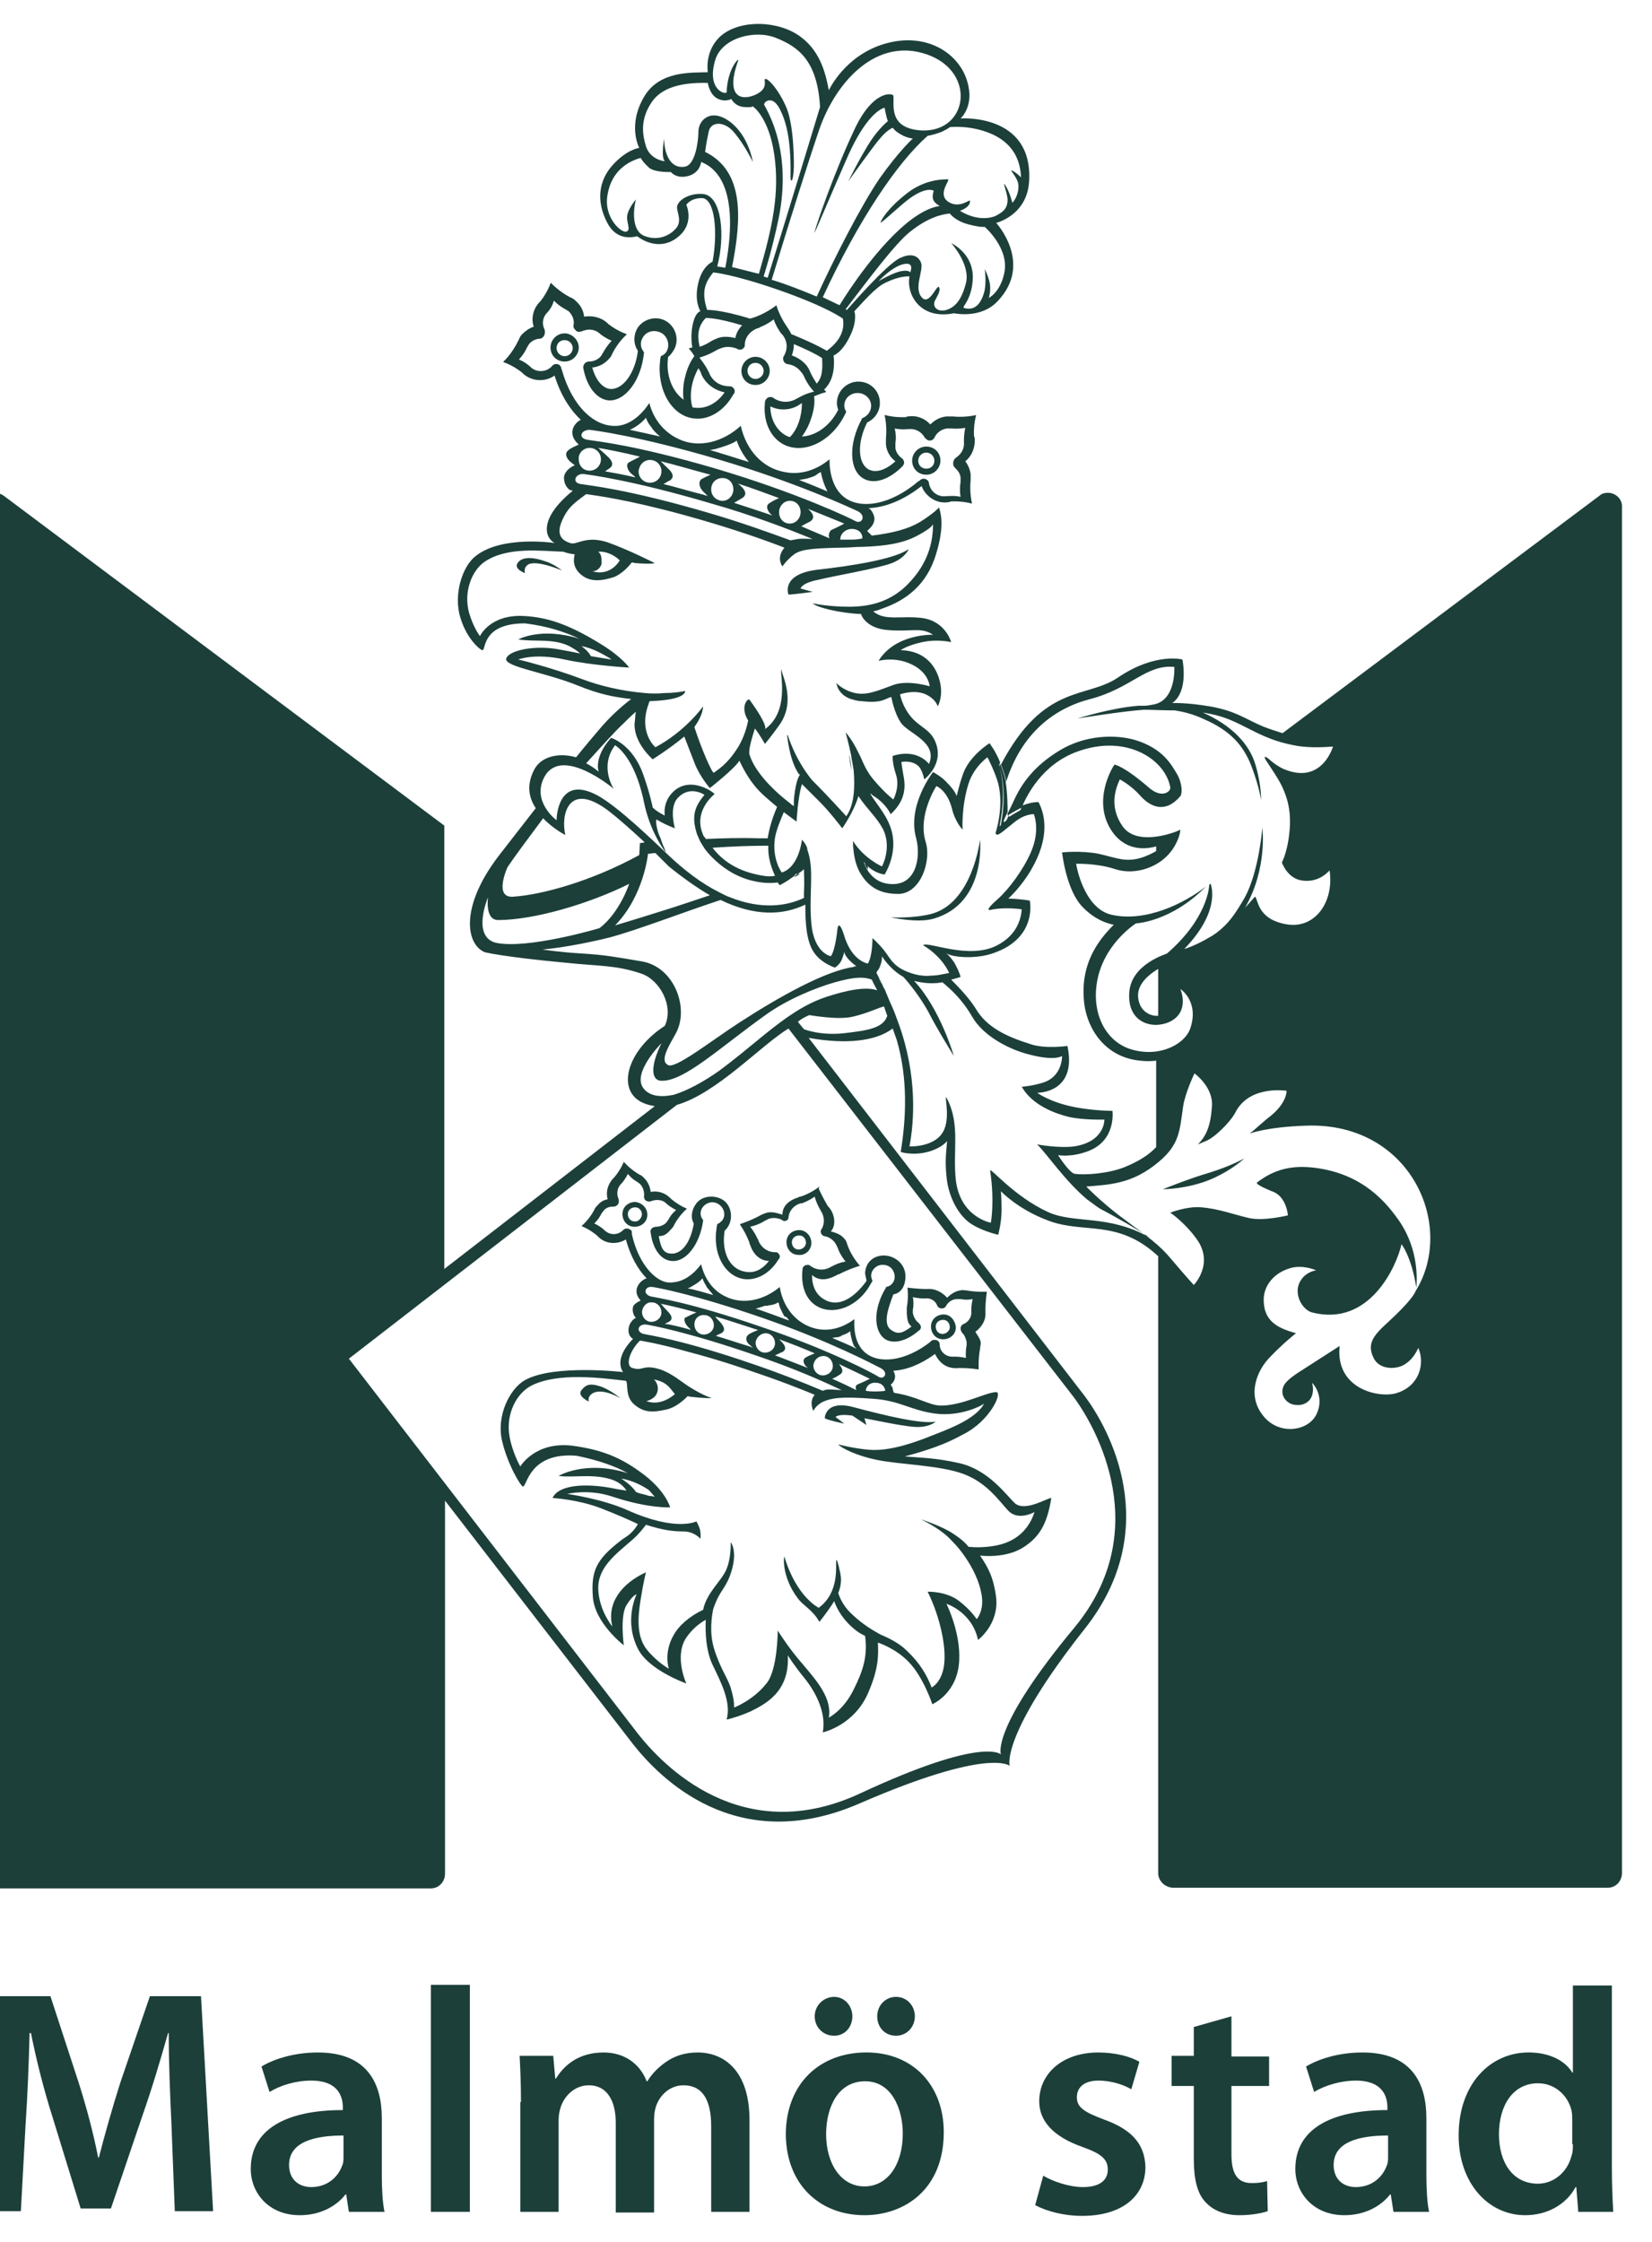 <svg width="42" height="57" viewBox="0 0 42 57" fill="none" xmlns="http://www.w3.org/2000/svg">
<path d="M13.347 14.572C13.347 14.572 13.057 14.47 13.159 14.316C13.279 14.129 13.604 14.18 13.843 14.265C14.082 14.333 14.287 14.504 14.287 14.504C14.287 14.504 13.655 14.231 13.432 14.35C13.296 14.435 13.347 14.572 13.347 14.572Z" fill="#1C3F3A"/>
<path d="M20.046 15.117C20.046 15.117 19.841 14.606 20.764 14.487C21.687 14.384 22.746 14.214 23.105 13.959C23.105 13.959 23.02 14.18 22.678 14.316C22.319 14.453 21.208 14.64 20.798 14.742C20.371 14.827 20.354 14.963 20.354 14.963L20.662 15.049C20.644 15.049 20.166 15.117 20.046 15.117Z" fill="#1C3F3A"/>
<path d="M23.55 11.354C23.345 11.354 23.19 11.524 23.19 11.712C23.19 11.916 23.345 12.07 23.55 12.07C23.755 12.07 23.909 11.899 23.909 11.712C23.909 11.507 23.755 11.354 23.55 11.354ZM23.55 11.916C23.43 11.916 23.345 11.831 23.345 11.712C23.345 11.592 23.447 11.507 23.55 11.507C23.67 11.507 23.755 11.609 23.755 11.712C23.755 11.831 23.67 11.916 23.55 11.916Z" fill="#1C3F3A"/>
<path d="M19.209 9.072C19.004 9.072 18.85 9.243 18.85 9.43C18.85 9.635 19.004 9.788 19.209 9.788C19.415 9.788 19.569 9.618 19.569 9.43C19.569 9.226 19.398 9.072 19.209 9.072ZM19.209 9.635C19.09 9.635 19.004 9.533 19.004 9.43C19.004 9.311 19.09 9.226 19.209 9.226C19.329 9.226 19.415 9.328 19.415 9.43C19.415 9.55 19.312 9.635 19.209 9.635Z" fill="#1C3F3A"/>
<path d="M14.356 8.476C14.15 8.476 13.996 8.647 13.996 8.834C13.996 9.039 14.15 9.192 14.356 9.192C14.561 9.192 14.715 9.022 14.715 8.834C14.715 8.647 14.544 8.476 14.356 8.476ZM14.356 9.056C14.236 9.056 14.15 8.954 14.15 8.851C14.15 8.732 14.236 8.647 14.356 8.647C14.476 8.647 14.561 8.749 14.561 8.851C14.561 8.954 14.476 9.056 14.356 9.056Z" fill="#1C3F3A"/>
<path d="M22.354 24.142C22.354 24.124 22.336 24.107 22.336 24.107C22.354 24.124 22.354 24.124 22.354 24.142Z" fill="#1C3F3A"/>
<path d="M29.565 30.236C29.565 30.236 30.215 30.236 30.83 29.964C31.359 29.725 31.633 29.453 31.633 29.453C31.633 29.453 31.308 29.64 30.761 29.811C30.232 29.964 29.565 30.236 29.565 30.236Z" fill="#1C3F3A"/>
<path d="M22.063 22.115C22.063 22.081 22.063 22.047 22.063 22.03C22.046 21.995 22.012 21.979 21.994 21.944C21.977 21.944 21.994 22.012 22.063 22.115Z" fill="#1C3F3A"/>
<path d="M20.269 22.217C20.235 22.251 20.217 22.268 20.183 22.302C20.235 22.285 20.286 22.251 20.337 22.217C20.303 22.217 20.286 22.217 20.269 22.217Z" fill="#1C3F3A"/>
<path d="M22.644 23.323C22.644 23.323 23.327 23.477 23.737 23.357C25.087 22.966 24.916 21.348 24.916 21.348C24.916 21.348 24.729 22.966 23.669 23.238C23.19 23.357 22.644 23.323 22.644 23.323Z" fill="#1C3F3A"/>
<path d="M16.937 21.673C16.937 21.673 16.937 21.655 16.919 21.638C16.919 21.638 16.919 21.638 16.902 21.638C16.937 21.655 16.937 21.673 16.937 21.673Z" fill="#1C3F3A"/>
<path d="M21.585 19.169C21.602 19.323 21.619 19.459 21.653 19.578C21.636 19.442 21.619 19.305 21.585 19.169Z" fill="#1C3F3A"/>
<path d="M16.475 17.807C16.475 17.824 16.457 17.841 16.457 17.875C16.492 17.858 16.509 17.841 16.543 17.807C16.526 17.807 16.509 17.807 16.475 17.807Z" fill="#1C3F3A"/>
<path d="M22.387 24.924C22.37 24.89 22.37 24.873 22.353 24.839C22.353 24.856 22.37 24.89 22.387 24.924Z" fill="#1C3F3A"/>
<path d="M22.405 24.959C22.405 24.942 22.387 24.924 22.387 24.924C22.387 24.924 22.387 24.942 22.405 24.959Z" fill="#1C3F3A"/>
<path d="M25.429 21.059L25.515 20.991L25.566 19.867V19.85C25.532 19.697 25.48 19.544 25.429 19.424C25.412 19.441 25.412 19.475 25.395 19.492C25.412 19.492 25.634 20.054 25.429 21.059Z" fill="#1C3F3A"/>
<path d="M25.977 20.668C25.977 20.668 25.994 20.633 26.011 20.565C25.806 20.668 25.652 20.77 25.652 20.77C25.652 20.77 25.652 20.753 25.652 20.719C25.583 20.872 25.532 20.974 25.532 20.991L25.977 20.668Z" fill="#1C3F3A"/>
<path d="M4.358 53.988C4.324 53.273 4.29 52.439 4.29 51.69H4.273C4.085 52.354 3.863 53.103 3.623 53.784L2.82 56.151H2.051L1.333 53.818C1.111 53.12 0.923 52.371 0.787 51.69H0.752C0.735 52.405 0.701 53.273 0.65 54.022L0.53 56.219H-0.393L-0.034 50.753H1.282L2 52.95C2.205 53.597 2.376 54.244 2.496 54.857H2.513C2.666 54.261 2.854 53.597 3.059 52.95L3.811 50.753H5.11L5.418 56.219H4.444L4.358 53.988Z" fill="#1C3F3A"/>
<path d="M8.733 54.84C8.733 54.908 8.733 54.993 8.699 55.061C8.596 55.35 8.323 55.606 7.913 55.606C7.605 55.606 7.349 55.419 7.349 55.044C7.349 54.448 8.015 54.295 8.733 54.295V54.84ZM9.707 53.852C9.707 52.984 9.348 52.184 8.084 52.184C7.469 52.184 6.956 52.354 6.648 52.541L6.853 53.188C7.127 53.018 7.52 52.899 7.913 52.899C8.614 52.899 8.716 53.324 8.716 53.58V53.648C7.264 53.648 6.375 54.142 6.375 55.146C6.375 55.742 6.819 56.321 7.622 56.321C8.135 56.321 8.545 56.1 8.784 55.793H8.802L8.87 56.236H9.776C9.724 55.998 9.707 55.64 9.707 55.282V53.852Z" fill="#1C3F3A"/>
<path d="M11.946 50.464H10.955V56.236H11.946V50.464Z" fill="#1C3F3A"/>
<path d="M13.245 53.444C13.245 52.984 13.228 52.609 13.211 52.269H14.065L14.117 52.848H14.133C14.322 52.541 14.68 52.184 15.347 52.184C15.877 52.184 16.27 52.473 16.441 52.916H16.458C16.594 52.694 16.765 52.541 16.936 52.422C17.158 52.269 17.415 52.184 17.739 52.184C18.389 52.184 19.055 52.626 19.055 53.903V56.236H18.081V54.056C18.081 53.392 17.859 53.018 17.381 53.018C17.039 53.018 16.782 53.256 16.68 53.546C16.646 53.648 16.629 53.767 16.629 53.886V56.253H15.655V53.971C15.655 53.41 15.432 53.018 14.971 53.018C14.595 53.018 14.339 53.307 14.253 53.58C14.219 53.682 14.202 53.801 14.202 53.903V56.236H13.228V53.444" fill="#1C3F3A"/>
<path d="M21.978 55.589C21.38 55.589 21.003 55.01 21.003 54.261C21.003 53.597 21.294 52.916 21.995 52.916C22.678 52.916 22.952 53.631 22.952 54.244C22.952 55.044 22.559 55.589 21.978 55.589ZM21.209 51.758C21.482 51.758 21.67 51.536 21.67 51.264C21.67 50.992 21.465 50.77 21.209 50.77C20.935 50.77 20.713 50.992 20.713 51.264C20.713 51.536 20.918 51.758 21.209 51.758ZM22.781 51.758C23.054 51.758 23.259 51.536 23.259 51.264C23.259 50.992 23.054 50.77 22.781 50.77C22.507 50.77 22.302 50.992 22.302 51.264C22.302 51.536 22.49 51.758 22.781 51.758ZM21.978 56.321C22.986 56.321 23.994 55.674 23.994 54.209C23.994 53.018 23.208 52.183 22.029 52.183C20.833 52.183 19.978 52.984 19.978 54.278C19.995 55.555 20.85 56.321 21.978 56.321Z" fill="#1C3F3A"/>
<path d="M26.523 55.316C26.745 55.453 27.173 55.606 27.532 55.606C27.976 55.606 28.164 55.419 28.164 55.163C28.164 54.891 27.993 54.755 27.514 54.584C26.745 54.312 26.421 53.903 26.421 53.426C26.421 52.728 27.002 52.184 27.925 52.184C28.352 52.184 28.745 52.286 28.967 52.422L28.762 53.12C28.591 53.018 28.284 52.899 27.925 52.899C27.566 52.899 27.378 53.069 27.378 53.324C27.378 53.58 27.566 53.699 28.061 53.886C28.779 54.142 29.104 54.516 29.121 55.095C29.121 55.81 28.557 56.338 27.514 56.338C27.036 56.338 26.609 56.219 26.318 56.066L26.523 55.316Z" fill="#1C3F3A"/>
<path d="M31.308 51.264V52.286H32.265V53.035H31.308V54.772C31.308 55.248 31.445 55.504 31.82 55.504C32.008 55.504 32.094 55.487 32.214 55.453L32.231 56.219C32.077 56.27 31.82 56.321 31.513 56.321C31.137 56.321 30.846 56.202 30.658 55.998C30.436 55.776 30.351 55.401 30.351 54.891V53.035H29.787V52.269H30.351V51.536L31.308 51.264Z" fill="#1C3F3A"/>
<path d="M35.29 54.84C35.29 54.908 35.29 54.993 35.256 55.061C35.153 55.35 34.88 55.606 34.47 55.606C34.162 55.606 33.906 55.419 33.906 55.044C33.906 54.448 34.572 54.295 35.29 54.295V54.84ZM36.264 53.852C36.264 52.984 35.905 52.184 34.641 52.184C34.025 52.184 33.513 52.354 33.205 52.541L33.41 53.188C33.684 53.018 34.094 52.899 34.47 52.899C35.17 52.899 35.273 53.324 35.273 53.58V53.648C33.82 53.648 32.932 54.142 32.932 55.146C32.932 55.742 33.376 56.321 34.179 56.321C34.692 56.321 35.102 56.1 35.341 55.793H35.358L35.427 56.236H36.333C36.281 55.998 36.264 55.64 36.264 55.282V53.852Z" fill="#1C3F3A"/>
<path d="M39.989 54.516C39.989 54.618 39.989 54.72 39.955 54.805C39.853 55.231 39.494 55.52 39.101 55.52C38.468 55.52 38.109 54.993 38.109 54.261C38.109 53.528 38.468 52.967 39.101 52.967C39.545 52.967 39.87 53.29 39.955 53.665C39.972 53.75 39.972 53.852 39.972 53.92V54.516M39.989 50.464V52.694H39.972C39.801 52.405 39.408 52.183 38.861 52.183C37.904 52.183 37.084 52.967 37.084 54.295C37.084 55.504 37.836 56.321 38.776 56.321C39.34 56.321 39.818 56.048 40.058 55.606H40.075L40.126 56.236H41.015C40.998 55.963 40.98 55.538 40.98 55.129V50.481H39.989V50.464Z" fill="#1C3F3A"/>
<path d="M40.878 12.529C40.81 12.529 40.724 12.546 40.673 12.597L32.607 18.641C32.453 18.59 32.282 18.539 32.111 18.471C31.633 18.267 31.428 18.079 30.761 17.96C30.163 17.858 29.804 17.875 29.804 17.875C30.232 17.569 30.061 16.768 30.061 16.768C30.061 16.768 29.377 16.581 28.42 17.228C27.617 17.773 26.54 17.364 25.447 19.441C25.498 19.561 25.549 19.714 25.583 19.867C25.976 18.641 26.797 18.011 27.719 17.773C28.762 17.5 29.138 16.887 29.856 16.956C29.856 16.956 29.907 17.79 29.343 17.909C29.24 17.926 29.172 17.943 29.104 17.943C29.052 17.943 29.001 17.943 28.95 17.943C28.266 17.994 27.395 18.267 27.395 18.267C27.395 18.267 28.557 18.079 29.087 18.045C29.104 18.045 29.104 18.045 29.121 18.045C29.257 18.045 29.582 18.062 29.873 18.062C30.078 18.096 30.317 18.147 30.607 18.284C31.274 18.573 31.616 18.948 31.821 19.492C32.026 20.037 32.06 20.344 32.06 20.344C32.06 20.344 32.077 19.986 31.923 19.459C31.77 18.914 31.308 18.437 30.573 18.113H30.556C31.137 18.198 31.394 18.352 31.804 18.556C32.299 18.811 32.607 18.897 32.983 18.965C33.308 19.016 33.666 18.999 33.889 18.982C33.889 18.982 33.615 19.952 32.658 19.561C32.658 19.561 32.47 19.492 32.248 19.288C32.248 19.288 32.094 19.169 32.18 19.322C32.334 19.561 32.47 19.748 32.59 19.986C32.709 20.242 32.812 20.531 32.795 20.991C32.761 21.621 32.59 21.927 32.59 21.927C32.59 21.927 32.727 22.336 33.102 22.387C33.564 22.455 33.803 22.115 33.803 22.132C33.923 22.932 33.427 23.647 32.675 23.494C31.957 23.358 31.992 22.864 31.906 22.796C31.906 22.796 31.804 22.915 31.633 23.102L31.65 23.085C32.231 22.081 32.094 21.042 32.094 21.042C32.094 21.042 32.009 22.149 31.65 22.813C31.394 23.255 31.24 23.477 30.932 23.715C30.881 23.749 30.813 23.8 30.744 23.834C30.437 24.022 30.095 24.141 30.112 24.124C31.069 23.136 30.778 22.472 30.778 22.472C30.761 22.472 30.761 22.489 30.744 22.489C30.744 22.574 30.676 23.375 29.668 24.243C29.65 24.26 28.745 24.515 28.71 25.247C28.659 25.997 29.292 26.184 29.736 25.98C30.266 25.724 30.009 25.145 30.009 25.145C30.009 25.145 30.488 25.452 30.266 26.133C30.146 26.524 29.531 26.882 28.813 26.695C28.078 26.507 27.702 25.69 27.924 24.805C28.147 23.936 28.881 23.477 28.881 23.477C28.881 23.477 29.77 23.443 30.659 22.54C30.112 22.966 29.121 23.46 28.249 23.255C27.549 23.085 27.36 21.995 27.36 21.961C27.36 21.961 27.89 21.944 28.352 22.098C28.864 22.268 29.531 22.047 29.838 21.553C30.009 21.28 30.009 21.093 30.009 21.093C30.009 21.11 28.933 21.57 28.54 21.008C28.232 20.565 28.317 20.14 28.471 19.816C28.471 19.816 28.762 19.969 28.984 20.225C29.257 20.531 29.633 20.684 30.009 20.242C30.061 20.174 30.061 19.918 29.924 19.68C29.804 19.492 29.599 19.033 28.847 18.811C28.369 18.675 27.6 18.675 26.933 19.084C26.284 19.476 25.976 19.935 25.805 20.293C25.737 20.446 25.669 20.582 25.617 20.684C25.617 20.718 25.617 20.735 25.617 20.735C25.617 20.735 25.771 20.633 25.976 20.531C26.096 20.242 26.489 19.424 27.412 19.101C28.659 18.658 29.633 19.322 29.753 20.02C29.77 20.122 29.548 20.31 29.223 20.037C28.557 19.459 28.335 19.441 28.335 19.441C28.266 19.527 27.788 20.344 28.232 21.076C28.574 21.638 29.104 21.604 29.394 21.519V21.638C29.309 21.689 29.206 21.74 29.069 21.791C28.625 21.944 28.386 21.808 27.924 21.706C27.48 21.621 27.002 21.672 27.002 21.672C27.002 21.672 27.104 22.642 27.531 23.068C27.907 23.46 28.317 23.511 28.317 23.511C27.907 23.919 27.446 24.532 27.566 25.52C27.651 26.184 28.112 26.882 28.984 26.967C29.121 26.984 29.257 26.984 29.394 26.967V29.164C29.223 29.351 28.967 29.521 28.591 29.674C28.164 29.845 27.566 29.879 27.326 29.845C27.19 29.828 26.899 29.368 26.899 29.368C26.899 29.368 27.224 29.436 27.668 29.266C28.386 28.993 28.283 28.244 28.283 28.244C28.283 28.244 27.856 28.244 27.378 28.159C26.711 28.04 26.369 27.784 26.369 27.784C26.369 27.784 27.395 27.802 27.138 26.593C27.138 26.593 26.557 26.678 26.181 26.541C25.583 26.354 25.088 26.116 24.814 25.656C24.66 25.401 24.387 25.111 24.182 24.907C24.319 24.873 24.421 24.839 24.421 24.839C24.421 24.839 24.404 24.737 24.284 24.515C24.233 24.413 24.113 24.277 24.045 24.226C24.182 24.345 24.831 24.396 25.276 24.226C26.386 23.834 26.181 22.898 26.181 22.898C26.181 22.898 26.096 22.881 25.925 22.864C25.754 22.847 25.634 22.847 25.634 22.847C25.634 22.847 25.959 22.557 26.215 22.115C26.694 21.297 26.574 20.718 26.404 20.395C26.404 20.395 26.25 20.378 25.993 20.48C25.993 20.48 25.976 20.48 25.976 20.497C25.959 20.565 25.942 20.599 25.942 20.599L25.498 20.923C25.498 20.906 25.549 20.787 25.617 20.65C25.617 20.514 25.617 20.191 25.566 19.867C25.566 19.85 25.549 19.816 25.549 19.799V19.816L25.498 20.94L25.412 21.008C25.617 20.003 25.395 19.459 25.395 19.459C25.412 19.441 25.412 19.407 25.429 19.39C25.31 19.084 25.156 18.897 25.156 18.897C25.156 18.897 24.66 19.203 24.489 19.663C24.37 20.003 24.336 20.208 24.319 20.242C24.319 20.225 24.284 20.105 24.062 19.884C23.943 19.748 23.721 19.629 23.721 19.629C23.721 19.629 23.054 20.48 23.293 21.314C23.413 21.774 23.31 22.557 22.593 22.472C22.285 22.438 22.114 22.234 22.029 22.081C21.977 21.978 21.96 21.91 21.96 21.91C21.977 21.944 22.012 21.961 22.029 21.995C22.251 22.217 22.49 22.234 22.49 22.234C22.49 22.234 22.815 21.74 22.678 21.161C22.576 20.753 22.319 20.497 22.131 20.191V20.174C22.165 20.208 22.217 20.242 22.268 20.276C22.541 20.463 22.644 20.701 22.644 20.701C22.9 20.463 23.037 20.191 22.986 19.816C22.917 19.424 22.917 19.373 22.917 19.373C22.917 19.373 23.157 19.322 23.327 19.459C23.447 19.544 23.498 19.816 23.498 19.816C23.498 19.816 23.977 19.459 23.806 18.931C23.686 18.539 23.379 18.505 23.139 18.198C22.934 17.943 22.883 17.654 22.883 17.654C22.883 17.654 23.293 17.5 23.601 17.688C23.806 17.807 23.84 17.96 23.84 17.96C23.84 17.96 23.994 17.705 23.891 17.313C23.806 16.973 23.549 16.547 22.9 16.53C22.9 16.53 23.054 16.411 23.447 16.326C23.84 16.241 24.182 16.326 24.182 16.326C24.182 16.326 24.045 15.798 23.447 15.713C22.9 15.645 22.49 15.798 22.2 15.542C22.319 15.525 22.37 15.491 22.473 15.457C23.515 15.083 23.738 14.316 23.84 13.942C24.011 13.312 23.908 13.022 23.874 12.903C23.874 12.903 23.738 13.056 23.379 13.278C23.088 13.448 22.712 13.55 22.165 13.618C22.114 13.567 22.08 13.533 22.046 13.499C22.182 13.38 22.336 13.21 22.131 12.954C22.131 12.954 22.114 12.937 22.08 12.92C22.49 12.903 22.951 12.733 23.43 12.358C23.532 12.631 23.823 12.818 24.113 12.767C24.131 12.767 24.148 12.767 24.165 12.75C24.472 12.733 24.695 12.801 24.695 12.801H24.712C24.712 12.801 24.643 12.529 24.677 12.205C24.677 12.154 24.677 12.103 24.677 12.052C24.66 11.933 24.609 11.814 24.541 11.728C24.712 11.592 24.797 11.371 24.78 11.149C24.78 11.132 24.78 11.116 24.763 11.098C24.746 10.792 24.814 10.571 24.814 10.571V10.553C24.814 10.553 24.541 10.622 24.216 10.588C24.165 10.588 24.113 10.588 24.062 10.588C23.891 10.605 23.755 10.69 23.652 10.792C23.515 10.639 23.31 10.554 23.088 10.588C23.071 10.588 23.054 10.588 23.037 10.605C22.729 10.622 22.507 10.553 22.507 10.553H22.49C22.49 10.553 22.558 10.826 22.524 11.149C22.524 11.201 22.524 11.252 22.524 11.303C22.541 11.473 22.627 11.626 22.764 11.728C22.524 11.95 22.268 12.035 22.08 11.933C21.806 11.78 21.789 11.252 22.046 10.741C22.234 10.656 22.37 10.468 22.37 10.247C22.37 9.941 22.131 9.702 21.824 9.702C21.533 9.702 21.277 9.941 21.277 10.247C21.277 10.315 21.294 10.366 21.311 10.417C21.106 10.826 20.747 11.081 20.388 11.098C20.439 11.03 20.491 10.945 20.542 10.843C20.764 10.349 20.696 10.077 20.696 10.077C20.696 10.077 20.73 10.06 20.781 10.043C20.901 9.992 20.986 9.975 20.986 9.975L21.003 9.958C21.003 9.958 20.986 9.941 20.952 9.907C21.02 9.838 21.089 9.753 21.14 9.617C21.242 9.328 21.191 9.038 21.191 9.038C21.191 9.038 21.413 8.97 21.619 8.527C21.806 8.136 21.721 7.914 21.721 7.914C21.96 7.659 22.251 7.319 22.49 7.199C22.9 6.995 23.122 7.029 23.122 7.029C23.037 7.489 23.396 8.136 24.25 7.965C24.267 7.965 24.951 8.119 25.378 7.642C26.267 6.689 25.327 5.667 25.327 5.667C25.327 5.667 26.113 5.48 26.164 4.611C26.267 2.875 24.421 3.011 24.421 3.011C24.421 3.011 24.78 2.704 24.592 2.074C24.387 1.359 23.567 0.814 22.524 1.104C21.482 1.393 21.072 2.296 21.072 2.296C20.986 1.853 20.849 1.24 20.251 0.865C19.636 0.491 18.696 0.525 18.269 0.968C17.91 1.342 17.995 1.836 17.995 1.836C17.602 1.853 16.765 1.785 16.372 2.466C15.945 3.198 16.252 3.76 16.252 3.76C16.252 3.76 15.945 3.794 15.586 4.186C15.21 4.594 15.159 5.122 15.432 5.65C15.552 5.888 15.774 6.11 16.201 6.007C16.201 6.007 16.748 6.467 17.278 5.99C17.654 5.65 17.449 5.207 17.449 5.207C17.449 5.207 17.551 5.037 17.842 5.037C18.183 5.037 18.252 5.939 18.115 6.654C18.115 6.654 17.859 6.757 17.756 7.182C17.637 7.659 17.808 7.914 17.808 7.914C17.808 7.914 17.637 7.931 17.585 8.425C17.568 8.613 17.585 8.749 17.602 8.834C17.551 8.851 17.517 8.851 17.517 8.851V8.868C17.517 8.868 17.585 8.936 17.654 9.055C17.602 9.123 17.449 9.328 17.38 9.77C17.363 9.924 17.363 10.06 17.38 10.162C17.09 9.958 16.919 9.532 16.987 9.072C17.038 9.038 17.073 8.987 17.107 8.936C17.278 8.698 17.209 8.357 16.97 8.187C16.731 8.017 16.389 8.085 16.218 8.323C16.099 8.51 16.099 8.749 16.218 8.919C16.15 9.481 15.842 9.907 15.518 9.89C15.312 9.872 15.142 9.651 15.056 9.345C15.21 9.328 15.364 9.26 15.483 9.123C15.518 9.089 15.552 9.038 15.569 8.987C15.723 8.681 15.928 8.51 15.928 8.51V8.493C15.928 8.493 15.706 8.425 15.466 8.238C15.449 8.221 15.449 8.221 15.432 8.204C15.278 8.068 15.056 8.017 14.851 8.051C14.834 7.897 14.766 7.761 14.629 7.642C14.595 7.608 14.543 7.574 14.492 7.557C14.202 7.404 14.014 7.199 14.014 7.199H13.997C13.997 7.199 13.928 7.421 13.74 7.659C13.723 7.676 13.723 7.676 13.706 7.693C13.552 7.863 13.501 8.102 13.569 8.306C13.467 8.34 13.364 8.408 13.279 8.493C13.245 8.527 13.21 8.579 13.193 8.63C13.005 9.021 12.8 9.191 12.8 9.191V9.208C12.8 9.208 13.023 9.277 13.262 9.464C13.279 9.481 13.279 9.481 13.296 9.498C13.518 9.702 13.86 9.719 14.099 9.549C14.253 10.043 14.492 10.417 14.766 10.673C14.595 10.758 14.407 11.03 14.714 11.303C14.612 11.354 14.509 11.388 14.441 11.456C14.355 11.524 14.39 11.66 14.526 11.762C14.543 11.78 14.578 11.796 14.612 11.831C14.526 11.865 14.355 11.967 14.338 12.137C14.338 12.375 14.492 12.46 14.492 12.46C14.492 12.46 14.526 12.46 14.561 12.478C13.723 13.159 13.826 13.652 14.099 13.806C14.099 13.806 12.749 13.601 12.083 14.146C11.758 14.402 11.519 15.117 11.707 15.713C11.878 16.274 12.236 16.547 12.271 16.53C12.356 16.513 12.254 15.849 13.347 15.849C13.911 15.917 14.373 16.07 14.732 16.241C13.757 15.934 13.176 16.257 13.176 16.257C13.604 16.326 14.048 16.223 14.475 16.428C14.595 16.496 14.68 16.547 14.749 16.615C14.595 16.581 14.407 16.547 14.219 16.513C13.621 16.394 12.92 16.53 12.869 16.751C12.835 16.956 13.86 17.092 14.697 17.432C15.244 17.654 15.603 17.722 16.047 17.773C15.757 17.994 15.483 18.25 15.227 18.556C15.142 18.658 14.919 18.914 14.646 19.254C14.168 19.118 13.723 19.254 13.569 19.595C13.381 19.969 13.45 20.293 13.621 20.548C13.313 20.94 12.988 21.366 12.681 21.757C11.69 23.051 11.843 24.005 12.322 24.209C12.322 24.209 12.766 24.328 14.424 24.481C15.21 24.566 15.654 24.532 16.304 24.754C16.765 24.907 17.141 25.571 16.902 26.082C15.928 26.712 15.637 27.767 16.389 28.057C16.475 28.091 16.56 28.108 16.645 28.125L11.296 32.263V20.991L0.086 12.597C0.035 12.563 -0.051 12.529 -0.119 12.529C-0.324 12.529 -0.478 12.699 -0.478 12.886V47.638C-0.478 47.842 -0.307 48.012 -0.119 48.012H10.955C11.16 48.012 11.314 47.842 11.314 47.638V38.154L16.099 44.351C16.748 45.169 18.696 47.229 21.858 45.85C25.156 44.419 25.669 44.896 25.669 44.896C25.669 44.896 25.429 44.13 27.583 41.406C29.599 38.852 28.198 36.315 27.566 35.48L20.559 26.388C21.516 26.559 22.268 26.473 22.695 26.15C22.729 26.252 22.764 26.337 22.798 26.439C23.088 27.427 23.037 28.448 22.9 29.283C22.9 29.3 23.242 29.385 23.601 29.283C23.96 29.181 24.079 29.01 24.079 29.01C24.045 29.402 24.028 29.538 24.062 29.896C24.096 30.338 24.302 30.815 24.626 31.071C24.917 31.292 25.378 31.394 25.378 31.394C25.378 31.394 25.464 31.088 25.464 30.764C25.464 30.458 25.447 30.287 25.447 30.287C25.447 30.287 25.874 30.747 26.66 31.037C27.566 31.377 28.42 30.985 29.445 31.939V47.62C29.445 47.825 29.616 47.978 29.804 47.995H40.878C41.083 47.995 41.237 47.825 41.237 47.62V12.903C41.254 12.699 41.083 12.529 40.878 12.529ZM29.445 25.826C29.257 25.843 29.035 25.724 28.967 25.503C28.847 25.162 29.052 24.873 29.445 24.634V25.826ZM22.456 21.093C22.678 21.57 22.422 22.029 22.422 22.029C22.422 22.029 21.96 21.825 21.687 21.382C21.687 21.382 21.67 21.893 21.892 22.234C22.148 22.642 22.49 22.728 22.849 22.728C23.413 22.711 23.686 21.876 23.532 21.399C23.327 20.718 23.806 19.986 23.806 19.986C23.806 19.986 24.079 20.088 24.199 20.548C24.284 20.906 24.472 21.093 24.472 21.093C24.472 21.093 24.438 20.497 24.626 19.918C24.763 19.492 25.105 19.254 25.105 19.254C25.105 19.254 25.293 19.612 25.378 19.918C25.532 20.531 25.31 21.178 25.31 21.178C25.344 21.297 25.464 21.161 25.788 20.906C26.062 20.684 26.284 20.701 26.284 20.701C26.284 20.701 26.455 21.093 26.215 21.655C26.027 22.098 25.652 22.608 25.361 22.864C25.224 22.983 25.053 23.153 25.173 23.136C25.532 23.051 25.976 23.119 25.976 23.119C25.959 23.34 25.874 23.766 25.344 24.039C24.643 24.396 23.652 23.953 23.481 24.022C23.481 24.022 23.464 24.022 23.481 24.039C23.977 24.345 24.131 24.737 24.131 24.737C24.131 24.737 24.062 24.754 23.96 24.771C23.874 24.788 23.789 24.805 23.669 24.805C23.532 24.822 23.396 24.805 23.259 24.771C22.712 24.617 22.661 24.396 22.473 24.158C22.336 23.988 22.182 23.851 22.182 23.851C22.182 23.851 22.182 24.328 22.063 24.498C22.063 24.498 21.687 24.447 21.482 23.851C21.482 23.851 21.345 23.358 21.294 23.596C21.294 23.596 21.242 24.158 21.123 24.311C21.123 24.311 20.696 24.243 20.627 23.477C20.559 22.71 20.713 22.115 20.525 21.604C20.525 21.604 20.542 21.519 20.388 21.348C20.388 21.348 20.32 22.047 19.875 22.183C19.875 22.183 19.619 21.842 19.704 21.297C19.739 21.093 19.841 20.855 19.927 20.65C20.115 20.787 20.251 20.889 20.251 20.889C20.251 20.889 20.285 20.259 20.388 19.935C20.388 19.935 20.627 20.174 20.849 20.395C21.089 20.633 21.413 21.059 21.413 21.059C21.413 21.059 21.704 20.65 21.824 20.242C22.08 20.616 22.285 20.77 22.456 21.093ZM20.08 11.115C20.046 11.098 20.029 11.098 19.995 11.081C19.739 10.945 19.585 10.656 19.585 10.332C19.824 10.451 20.115 10.434 20.337 10.281C20.354 10.264 20.371 10.264 20.388 10.247C20.388 10.571 20.285 10.911 20.08 11.115ZM20.764 9.753C20.713 9.668 20.644 9.566 20.593 9.447C20.576 9.396 20.542 9.345 20.508 9.294C20.405 9.174 20.285 9.089 20.132 9.038C20.166 8.936 20.183 8.851 20.183 8.749C20.747 8.987 20.901 9.106 20.901 9.106C20.918 9.413 20.901 9.6 20.764 9.753ZM23.139 6.927C23.139 6.927 23.122 6.859 22.917 6.893C22.712 6.927 22.336 7.148 22.336 7.148C22.336 7.148 22.746 6.706 23.054 6.706C23.242 6.706 23.139 6.927 23.139 6.927ZM25.532 6.944C25.429 7.438 25.139 7.574 25.139 7.574C25.139 7.574 25.207 7.37 25.156 7.165C25.122 7.012 25.036 6.842 25.036 6.842C25.036 6.842 25.088 7.199 25.019 7.438C24.917 7.795 24.729 7.897 24.507 7.829C24.438 7.812 24.695 7.642 24.729 7.131C24.763 6.723 24.558 6.382 24.182 6.178C24.182 6.178 24.677 6.723 24.558 7.199C24.438 7.659 24.267 7.812 24.062 7.88C23.84 7.949 23.669 7.795 23.789 7.608C23.874 7.455 23.908 7.37 23.874 7.301C23.823 7.216 23.635 7.761 23.447 7.574C23.208 7.336 23.498 6.859 23.413 6.672C23.327 6.467 23.122 6.45 22.9 6.552C22.558 6.689 21.533 7.88 21.533 7.88L21.499 7.863C22.097 7.08 22.746 6.212 23.122 5.905C23.584 5.531 23.943 5.446 24.148 5.429C24.148 5.429 24.284 5.616 24.609 5.701C24.917 5.786 25.036 5.769 25.036 5.769C25.036 5.769 25.669 6.314 25.532 6.944ZM25.276 3.436C25.822 3.709 25.942 4.152 25.959 4.509C25.959 4.509 25.84 4.39 25.737 4.339C25.634 4.288 25.874 4.509 25.891 4.696C25.908 4.884 25.822 5.071 25.737 5.156C25.737 5.156 25.669 4.867 25.549 4.696C25.481 4.611 25.6 4.867 25.617 5.071C25.617 5.258 25.549 5.36 25.361 5.463C25.259 5.531 24.883 5.65 24.404 5.36C24.404 5.36 24.677 5.275 24.66 5.105C24.66 5.054 24.387 5.326 24.096 5.122C23.823 4.918 24.182 4.56 24.096 4.56C24.011 4.56 23.532 4.543 23.054 4.918C22.576 5.292 22.422 5.565 22.387 5.65C22.353 5.735 22.917 5.19 23.139 5.037C23.567 4.73 23.738 4.85 23.738 4.85C23.686 5.037 23.703 5.122 23.891 5.241C23.891 5.241 23.515 5.241 22.883 5.82C22.046 6.586 21.345 7.761 21.345 7.761L20.918 7.557C21.841 5.565 22.815 4.135 23.584 3.453C23.584 3.453 23.721 3.436 23.943 3.351C24.148 3.249 24.148 3.232 24.148 3.232C24.148 3.232 24.712 3.164 25.276 3.436ZM23.43 1.342C24.848 1.717 24.66 3.368 23.43 3.317C22.558 3.266 22.746 2.636 22.712 2.432C22.695 2.364 22.182 2.279 21.704 3.334C21.208 4.39 20.764 5.684 20.713 5.888C20.644 6.11 21.106 4.986 21.499 4.1C21.926 3.096 22.302 2.789 22.49 2.738C22.49 2.738 22.507 2.841 22.524 2.909C22.558 3.062 22.576 3.079 22.576 3.079C22.576 3.079 22.37 3.232 22.131 3.59C21.858 4.015 21.567 4.611 21.567 4.611C21.567 4.611 22.217 3.692 22.387 3.505C22.558 3.3 22.695 3.249 22.695 3.249C22.764 3.334 22.832 3.385 22.968 3.453C23.122 3.522 23.208 3.522 23.208 3.522C23.208 3.522 22.866 3.828 22.37 4.526C21.892 5.224 21.208 6.569 20.764 7.54C20.764 7.54 20.525 7.438 20.166 7.301C19.807 7.165 19.619 7.114 19.619 7.114C20.08 5.599 20.559 4.083 20.832 3.283C21.242 2.108 22.217 1.019 23.43 1.342ZM18.183 1.529C18.354 0.951 19.209 0.746 19.739 0.968C20.285 1.189 20.781 1.529 20.849 2.721C20.849 2.721 19.824 6.093 19.517 7.063L19.414 7.029C19.414 7.029 19.619 6.399 19.79 5.582C19.961 4.765 19.995 3.675 19.431 2.67C19.397 2.602 19.653 2.364 19.858 2.841C20.012 3.164 20.115 3.658 20.098 4.509C20.098 4.628 20.166 4.679 20.183 4.237C20.183 4.237 20.2 3.232 19.995 2.738C19.79 2.262 19.534 2.006 19.465 2.006C19.38 2.006 19.585 2.245 19.192 2.415C18.782 2.585 18.457 2.398 18.765 1.546C18.816 1.427 18.491 1.734 18.474 2.347C18.44 2.415 17.961 2.279 18.183 1.529ZM16.577 2.585C16.816 2.245 17.278 2.091 17.995 2.108C17.995 2.108 18.03 2.364 18.201 2.483C18.406 2.619 18.594 2.517 18.594 2.517C18.594 2.517 18.679 2.704 18.918 2.721C19.123 2.738 19.14 2.704 19.14 2.704C19.14 2.704 19.551 2.977 19.687 3.947C19.824 4.918 19.636 5.786 19.294 6.961C19.294 6.961 19.209 6.944 18.953 6.876C18.696 6.808 18.611 6.791 18.611 6.791C18.85 5.582 18.936 4.356 17.927 3.862C17.927 3.862 17.944 3.692 18.013 3.368C18.064 3.062 18.44 3.079 18.679 3.385C18.936 3.692 19.14 4.118 19.14 4.118C19.14 4.118 19.038 3.453 18.559 3.096C18.081 2.738 17.756 3.045 17.756 3.351C17.756 3.556 17.688 4.186 17.415 4.237C17.038 4.305 16.885 3.896 16.885 3.522C16.885 3.522 16.799 3.998 16.902 4.1C16.902 4.1 16.492 4.066 16.406 3.658C16.287 3.249 16.355 2.909 16.577 2.585ZM17.893 4.935C17.62 4.901 17.312 5.02 17.227 5.207C17.158 5.343 17.38 5.599 17.175 5.82C17.021 5.99 16.731 6.127 16.406 6.007C16.081 5.905 16.081 5.412 16.167 5.071C16.167 5.071 15.962 5.309 15.945 5.497C15.928 5.684 16.047 5.837 15.928 5.888C15.808 5.939 15.33 5.531 15.449 4.935C15.552 4.339 15.979 4.1 16.287 4.015C16.287 4.015 16.355 4.135 16.509 4.271C16.663 4.39 17.056 4.373 17.056 4.373C17.056 4.373 17.209 4.577 17.551 4.458C17.808 4.356 17.825 4.118 17.825 4.118C18.44 4.356 18.747 5.19 18.44 6.808L18.235 6.774C18.44 6.007 18.354 5.003 17.893 4.935ZM18.132 6.927C18.132 6.927 18.611 6.961 19.79 7.37C21.055 7.812 21.43 8.102 21.43 8.102C21.482 8.408 21.345 8.681 21.02 8.919C21.02 8.919 20.781 8.766 20.115 8.493C20.098 8.442 20.063 8.391 20.029 8.34C20.012 8.323 20.012 8.306 19.995 8.289C19.807 8.017 19.739 7.761 19.739 7.761C19.739 7.761 19.534 7.931 19.226 8.051C19.209 8.051 19.192 8.068 19.175 8.068C19.14 8.085 19.106 8.085 19.072 8.102C18.303 7.863 17.979 7.88 17.979 7.88C17.808 7.37 17.961 7.148 18.132 6.927ZM17.944 8.085C17.944 8.085 18.201 8.068 18.867 8.272C18.782 8.357 18.713 8.476 18.696 8.595C18.559 8.561 18.389 8.544 18.252 8.595C18.201 8.613 18.132 8.647 18.098 8.664C17.995 8.732 17.893 8.783 17.79 8.817C17.705 8.493 17.773 8.255 17.944 8.085ZM17.756 9.362C17.773 9.396 17.79 9.413 17.808 9.447C17.808 9.464 17.825 9.481 17.825 9.498C17.927 9.753 18.166 9.924 18.423 9.975C18.235 10.247 17.961 10.4 17.671 10.366C17.654 10.366 17.62 10.366 17.602 10.349C17.5 9.992 17.62 9.6 17.756 9.362ZM14.287 9.413C14.287 9.396 14.287 9.396 14.27 9.379V9.362C14.27 9.328 14.236 9.294 14.219 9.277C14.168 9.243 14.082 9.243 14.031 9.311C13.894 9.464 13.638 9.481 13.484 9.328L13.467 9.311C13.33 9.191 13.193 9.14 13.193 9.14C13.193 9.14 13.313 9.021 13.399 8.834C13.416 8.8 13.433 8.783 13.45 8.749C13.518 8.664 13.604 8.63 13.689 8.613H13.723C13.757 8.613 13.809 8.579 13.826 8.544C13.86 8.493 13.86 8.425 13.843 8.374C13.774 8.238 13.792 8.068 13.911 7.949L13.928 7.931C14.048 7.795 14.082 7.642 14.082 7.642C14.082 7.642 14.185 7.761 14.373 7.863C14.407 7.88 14.424 7.897 14.458 7.914C14.561 8.017 14.612 8.153 14.578 8.289C14.578 8.34 14.612 8.374 14.646 8.408C14.68 8.442 14.732 8.442 14.783 8.425C14.8 8.425 14.817 8.408 14.834 8.408C14.971 8.357 15.124 8.374 15.244 8.476L15.261 8.493C15.415 8.613 15.552 8.664 15.552 8.664C15.552 8.664 15.432 8.783 15.33 8.97C15.312 9.004 15.295 9.021 15.278 9.055C15.21 9.14 15.09 9.191 14.988 9.191C14.937 9.191 14.885 9.208 14.851 9.26C14.834 9.294 14.817 9.328 14.834 9.379C14.919 9.821 15.159 10.145 15.466 10.179C15.894 10.213 16.304 9.668 16.372 8.97V8.953C16.27 8.834 16.27 8.681 16.355 8.561C16.457 8.408 16.663 8.374 16.834 8.476C16.987 8.579 17.038 8.8 16.936 8.953C16.902 9.004 16.851 9.038 16.799 9.055C16.799 9.089 16.782 9.123 16.782 9.174C16.697 9.907 17.073 10.571 17.637 10.639C18.03 10.69 18.423 10.434 18.645 10.026L18.662 10.009C18.696 9.958 18.679 9.872 18.611 9.838C18.594 9.821 18.559 9.821 18.542 9.821C18.32 9.821 18.115 9.702 18.03 9.481C18.03 9.464 18.013 9.464 18.013 9.447C17.91 9.243 17.79 9.106 17.79 9.106V9.089C17.79 9.089 17.995 9.038 18.218 8.902C18.252 8.885 18.286 8.868 18.337 8.851C18.474 8.8 18.611 8.817 18.747 8.868H18.73C18.799 8.902 18.867 8.902 18.918 8.834C18.936 8.817 18.936 8.783 18.936 8.766C18.936 8.579 19.072 8.408 19.277 8.34C19.294 8.34 19.311 8.34 19.311 8.323C19.534 8.238 19.67 8.119 19.67 8.119C19.67 8.119 19.721 8.289 19.858 8.476C19.875 8.493 19.875 8.493 19.892 8.51C20.029 8.681 20.029 8.885 19.927 9.055C19.91 9.072 19.91 9.106 19.91 9.123C19.91 9.191 19.961 9.26 20.046 9.26H20.029C20.166 9.277 20.285 9.345 20.371 9.464C20.405 9.498 20.422 9.532 20.439 9.566C20.542 9.804 20.696 9.958 20.696 9.958C20.696 9.958 20.508 9.992 20.303 10.111C20.285 10.111 20.285 10.128 20.268 10.128C20.08 10.247 19.841 10.247 19.653 10.111C19.636 10.094 19.602 10.094 19.585 10.094C19.517 10.094 19.465 10.145 19.448 10.213V10.23C19.397 10.69 19.568 11.116 19.927 11.303C20.439 11.558 21.123 11.235 21.465 10.571C21.482 10.537 21.499 10.502 21.516 10.468C21.482 10.417 21.465 10.366 21.465 10.315C21.465 10.128 21.618 9.992 21.806 9.992C21.994 9.992 22.148 10.145 22.148 10.315C22.148 10.468 22.046 10.588 21.909 10.639V10.656C21.567 11.286 21.584 11.967 21.96 12.171C22.234 12.324 22.61 12.188 22.934 11.865C22.968 11.831 22.986 11.796 22.986 11.762C22.986 11.711 22.951 11.66 22.917 11.643C22.832 11.575 22.764 11.473 22.764 11.371C22.764 11.337 22.764 11.303 22.764 11.269C22.798 11.064 22.746 10.894 22.746 10.894C22.746 10.894 22.883 10.928 23.071 10.911C23.088 10.911 23.088 10.911 23.105 10.911C23.259 10.894 23.396 10.962 23.481 11.081C23.498 11.098 23.498 11.116 23.515 11.132C23.549 11.166 23.584 11.201 23.635 11.201C23.686 11.201 23.721 11.184 23.755 11.132C23.806 11.013 23.925 10.911 24.079 10.894C24.113 10.894 24.148 10.894 24.182 10.894C24.387 10.911 24.541 10.877 24.541 10.877C24.541 10.877 24.507 11.013 24.507 11.201C24.507 11.218 24.507 11.218 24.507 11.235C24.524 11.405 24.438 11.541 24.319 11.626C24.267 11.66 24.233 11.711 24.233 11.78C24.233 11.831 24.25 11.865 24.284 11.899L24.302 11.916C24.37 11.984 24.421 12.069 24.421 12.154C24.421 12.188 24.421 12.222 24.421 12.256C24.387 12.46 24.421 12.631 24.421 12.631C24.421 12.631 24.284 12.597 24.096 12.614C24.079 12.614 24.079 12.614 24.062 12.614C23.84 12.648 23.652 12.495 23.618 12.29C23.618 12.222 23.549 12.171 23.481 12.171C23.447 12.171 23.413 12.188 23.396 12.205L23.379 12.222C23.362 12.222 23.362 12.239 23.345 12.239C22.627 12.852 21.841 12.971 21.43 12.614C21.191 12.409 21.089 12.052 21.089 11.694V11.677C20.764 11.95 20.354 12.086 19.944 12.001C19.38 11.899 18.97 11.439 18.833 10.826C18.389 11.235 17.773 11.405 17.261 11.166C16.885 10.996 16.611 10.656 16.509 10.247C16.304 10.554 16.03 10.792 15.706 10.826C15.107 10.877 14.543 10.315 14.287 9.413ZM21.089 13.687C20.935 13.618 20.678 13.516 20.371 13.38C20.456 13.329 20.525 13.295 20.593 13.261C20.73 13.176 20.678 13.056 20.542 12.937C21.003 13.125 21.345 13.261 21.465 13.312C21.345 13.38 21.26 13.414 21.123 13.482C21.072 13.55 21.055 13.618 21.089 13.687ZM21.653 13.448C21.806 13.448 21.926 13.533 21.926 13.687C21.926 13.687 21.841 13.72 21.636 13.72C21.43 13.72 21.362 13.72 21.362 13.72C21.362 13.567 21.499 13.448 21.653 13.448ZM20.867 12.001C20.901 12.171 20.952 12.324 21.02 12.46C21.02 12.478 21.037 12.478 21.037 12.495C20.832 12.409 20.593 12.307 20.32 12.205C20.337 12.205 20.371 12.188 20.405 12.188C20.439 12.188 20.474 12.171 20.491 12.171H20.508C20.542 12.154 20.576 12.154 20.61 12.137C20.678 12.12 20.747 12.086 20.781 12.052C20.832 12.018 20.867 12.001 20.867 12.001ZM19.038 11.745C18.799 11.677 18.559 11.592 18.32 11.524C18.235 11.49 18.132 11.473 18.047 11.439C18.047 11.439 18.047 11.439 18.064 11.439C18.098 11.439 18.132 11.422 18.166 11.422C18.662 11.286 18.73 11.201 18.73 11.201C18.73 11.201 18.799 11.456 19.038 11.745ZM16.782 11.098C16.765 11.098 16.765 11.098 16.782 11.098C16.492 11.03 16.235 10.979 16.013 10.928C16.167 10.86 16.304 10.758 16.423 10.622C16.423 10.622 16.457 10.741 16.56 10.86C16.594 10.928 16.697 11.03 16.782 11.098ZM14.988 10.928C15.124 10.945 16.218 11.081 18.252 11.677C20.268 12.273 21.636 12.92 21.789 12.988C22.046 13.107 21.909 13.346 21.738 13.244C21.619 13.176 20.268 12.529 18.201 11.916C16.116 11.303 15.142 11.218 14.954 11.184C14.68 11.149 14.766 10.928 14.988 10.928ZM19.636 13.107C19.636 13.125 19.636 13.125 19.636 13.107C19.346 13.005 19.021 12.903 18.662 12.784C18.747 12.733 18.816 12.699 18.867 12.665C19.004 12.58 18.953 12.46 18.816 12.341C18.799 12.324 18.782 12.307 18.747 12.29C19.123 12.409 19.482 12.546 19.807 12.665C19.721 12.699 19.653 12.733 19.551 12.801C19.465 12.852 19.499 13.005 19.636 13.107ZM20.08 12.733C20.234 12.733 20.354 12.852 20.354 13.022C20.354 13.176 20.234 13.312 20.08 13.312C19.927 13.312 19.807 13.193 19.807 13.022C19.807 12.869 19.927 12.733 20.08 12.733ZM17.91 12.529C17.927 12.546 17.961 12.58 17.995 12.614C17.961 12.597 17.927 12.597 17.893 12.58C17.483 12.478 17.158 12.375 16.868 12.307C16.936 12.273 16.97 12.239 17.021 12.222C17.158 12.137 17.107 12.018 16.97 11.899C16.902 11.831 16.851 11.78 16.799 11.728C17.158 11.814 17.551 11.933 17.995 12.052C18.013 12.052 18.047 12.069 18.064 12.069C17.995 12.103 17.91 12.137 17.825 12.188C17.739 12.273 17.79 12.427 17.91 12.529ZM18.372 12.154C18.525 12.154 18.645 12.273 18.645 12.444C18.645 12.597 18.525 12.733 18.372 12.733C18.218 12.733 18.081 12.614 18.081 12.444C18.081 12.273 18.201 12.154 18.372 12.154ZM16.081 12.069C16.099 12.086 16.133 12.103 16.15 12.137C15.791 12.052 15.569 12.018 15.381 11.984C15.415 11.967 15.449 11.933 15.483 11.916C15.62 11.831 15.569 11.711 15.432 11.592C15.347 11.507 15.278 11.456 15.21 11.388C15.415 11.422 15.774 11.49 16.27 11.609C16.184 11.66 16.099 11.694 15.979 11.762C15.911 11.814 15.945 11.967 16.081 12.069ZM16.526 11.694C16.68 11.694 16.816 11.814 16.816 11.984C16.816 12.137 16.697 12.273 16.526 12.273C16.372 12.273 16.235 12.154 16.235 11.984C16.252 11.814 16.372 11.694 16.526 11.694ZM14.988 11.388C15.142 11.388 15.278 11.507 15.278 11.677C15.278 11.831 15.159 11.967 14.988 11.967C14.834 11.967 14.714 11.848 14.714 11.677C14.697 11.524 14.834 11.388 14.988 11.388ZM14.834 12.052C14.971 12.069 16.064 12.205 18.081 12.801C19.158 13.107 20.029 13.448 20.661 13.704C20.661 13.704 20.388 13.687 20.285 13.704C20.2 13.72 20.098 13.738 20.098 13.738C19.534 13.533 18.833 13.278 18.013 13.039C15.928 12.427 14.954 12.341 14.766 12.307C14.526 12.273 14.629 12.035 14.834 12.052ZM14.834 17.279C13.98 16.956 13.176 16.768 13.176 16.768C13.176 16.768 13.586 16.598 14.355 16.768C15.056 16.922 15.996 16.973 15.996 16.973C15.996 16.973 15.808 16.7 15.278 16.377C14.424 15.849 13.894 15.696 13.33 15.662C12.459 15.611 12.202 16.172 12.202 16.172C12.202 16.172 12.049 15.985 11.929 15.593C11.775 15.049 11.997 14.504 12.322 14.282C12.903 13.891 13.757 14.01 14.321 14.027C14.407 14.061 14.492 14.078 14.612 14.095C14.578 14.214 14.561 14.419 14.749 14.589C15.005 14.827 15.33 14.759 15.603 14.674C15.825 14.589 16.013 14.367 16.064 14.299C16.099 14.299 16.116 14.316 16.15 14.316C16.577 14.351 16.645 14.316 16.645 14.316C16.645 14.316 15.979 13.976 15.449 13.789C14.885 13.601 14.663 13.874 14.492 13.806C14.287 13.738 14.133 13.601 14.287 13.244C14.441 12.886 14.612 12.784 14.902 12.563C15.142 12.597 15.945 12.699 17.38 13.091C18.679 13.448 19.551 13.772 19.944 13.925C19.721 14.18 19.892 14.402 19.892 14.402C19.892 14.402 19.978 14.265 20.166 14.112C20.337 13.976 20.576 13.942 21.345 13.925C21.345 13.925 21.55 13.925 21.755 13.908C22.781 13.891 23.122 13.738 23.447 13.55C23.584 13.465 23.669 13.414 23.721 13.329C23.721 13.976 23.464 14.453 23.105 14.827C22.558 15.406 21.892 15.44 21.413 15.423C20.935 15.406 20.661 15.338 20.661 15.338C20.747 15.44 21.362 15.593 21.892 15.611C21.909 15.696 22.08 15.985 22.576 16.019C23.174 16.07 23.413 15.934 23.721 16.138C23.721 16.138 22.764 16.104 22.336 16.802C22.336 16.802 22.695 16.7 23.088 16.853C23.618 17.058 23.635 17.449 23.635 17.449C23.635 17.449 23.088 17.279 22.712 17.415C22.336 17.552 22.046 17.688 21.738 17.62C21.43 17.552 21.26 17.364 21.26 17.364C21.26 17.364 21.26 17.381 21.277 17.415C21.294 17.5 21.379 17.688 21.636 17.773C21.704 17.79 21.789 17.824 21.875 17.824C22.456 17.892 22.49 17.756 22.661 17.722C22.661 17.722 22.729 18.113 22.9 18.369C23.071 18.641 23.857 18.863 23.618 19.424C23.618 19.424 23.327 19.016 22.695 19.22C22.695 19.22 22.678 19.39 22.781 19.697C22.883 20.02 22.712 20.327 22.712 20.327C22.712 20.327 22.507 20.174 22.217 19.833C22.029 19.612 21.96 19.424 21.875 19.237C21.806 19.101 21.738 18.948 21.619 18.777C21.584 18.726 21.55 18.675 21.499 18.624C21.499 18.624 21.567 18.863 21.636 19.186C21.653 19.322 21.687 19.459 21.704 19.595C21.738 20.003 21.721 20.463 21.516 20.753C21.516 20.753 21.055 20.242 20.661 19.85C20.661 19.85 20.661 19.833 20.644 19.833C20.2 19.288 20.029 18.692 20.029 18.692H20.012C20.012 18.692 20.063 19.271 20.268 19.612C20.285 19.646 20.303 19.68 20.337 19.697C20.285 19.765 20.217 19.952 20.183 20.344C20.183 20.395 20.183 20.446 20.183 20.497C20.183 20.497 20.166 20.48 20.132 20.463C20.098 20.429 20.029 20.378 19.944 20.31C19.653 20.071 19.192 19.629 19.055 19.186C19.021 19.067 19.123 18.743 19.192 18.522C19.26 18.607 19.328 18.709 19.448 18.914C19.448 18.914 19.619 18.709 19.824 18.42C20.234 17.824 19.892 17.194 19.858 17.007V17.024C19.841 17.194 20.063 18.096 19.448 18.539C19.448 18.539 19.551 18.471 19.055 17.79C19.021 17.739 18.799 17.96 19.021 18.318C19.004 18.42 18.918 18.777 18.73 19.05C18.542 19.339 18.372 19.492 18.149 19.646C18.115 19.68 17.842 19.067 17.654 18.488C17.654 18.471 17.859 18.233 17.876 17.96C17.876 17.96 17.432 18.59 16.663 18.999C16.663 18.999 16.218 18.624 16.492 17.892C16.492 17.875 16.509 17.858 16.509 17.824C16.526 17.824 16.56 17.824 16.577 17.824C17.432 17.79 17.415 17.585 17.415 17.585C17.415 17.585 17.432 17.569 17.415 17.569C17.244 17.603 17.073 17.62 16.902 17.62C16.731 17.637 16.56 17.637 16.389 17.62C15.791 17.569 15.244 17.432 14.834 17.279ZM14.783 16.428C15.09 16.479 15.381 16.666 15.501 16.734C15.518 16.751 15.535 16.751 15.535 16.768C15.535 16.768 15.347 16.734 15.022 16.683C14.954 16.547 14.783 16.428 14.783 16.428ZM15.21 14.027C15.381 14.01 15.603 14.095 15.757 14.248C15.552 14.572 15.244 14.589 15.056 14.521C15.124 14.538 15.261 14.47 15.295 14.334C15.295 14.197 15.295 14.095 15.21 14.027ZM15.859 18.386C15.962 18.284 16.064 18.181 16.167 18.096C16.15 18.164 16.15 18.267 16.133 18.403C16.116 18.897 16.594 19.305 16.594 19.305C16.594 19.305 17.004 19.05 17.397 18.726C17.397 18.726 17.534 19.084 17.654 19.39C17.79 19.748 18.047 20.037 18.047 20.037C18.047 20.037 18.696 19.527 18.799 19.339C18.799 19.339 18.953 19.697 19.192 19.986C19.328 20.157 19.551 20.344 19.756 20.514C19.67 20.718 19.568 20.991 19.517 21.314C19.448 21.314 19.363 21.314 19.294 21.314C18.799 21.297 18.337 21.314 17.944 21.331C17.927 21.297 17.91 21.28 17.893 21.263C17.585 20.633 18.166 20.191 18.166 20.191C18.166 20.157 17.568 19.714 17.124 20.122C16.834 20.395 16.902 20.735 16.902 20.735C16.902 20.735 16.714 20.65 16.594 20.531C16.594 20.531 16.526 20.174 16.355 19.697C16.081 18.914 15.535 18.76 15.535 18.76C15.124 19.22 15.193 19.561 15.227 19.629C15.227 19.629 15.227 19.612 15.21 19.612C15.107 19.527 15.005 19.459 14.902 19.407C15.278 18.999 15.586 18.641 15.859 18.386ZM19.704 22.268C19.619 22.285 19.517 22.285 19.414 22.268C18.884 22.183 18.44 21.978 18.115 21.553C18.662 21.519 19.055 21.502 19.534 21.502C19.517 21.808 19.619 22.081 19.704 22.268ZM13.843 19.748C14.287 18.948 15.603 20.054 15.603 20.054C15.603 20.054 15.227 19.492 15.637 18.948C15.637 18.948 16.133 19.22 16.372 20.395C16.509 21.059 16.799 21.502 16.902 21.638C16.902 21.638 16.902 21.638 16.919 21.638C16.902 21.587 16.851 21.485 16.816 21.382C16.799 21.314 16.765 21.246 16.748 21.212C16.68 21.008 16.663 20.821 16.697 20.838C16.919 20.974 17.158 21.059 17.158 21.059C17.158 21.059 17.004 20.531 17.227 20.293C17.534 19.952 17.91 20.208 17.91 20.208C17.705 20.463 17.551 20.701 17.722 21.212C17.739 21.246 17.756 21.297 17.773 21.331C17.808 21.416 17.859 21.485 17.91 21.57C18.132 21.876 18.457 22.115 18.696 22.234C18.901 22.336 19.072 22.387 19.26 22.421C19.448 22.455 19.619 22.455 19.773 22.438C19.807 22.489 19.824 22.506 19.824 22.506C19.824 22.506 19.995 22.421 20.149 22.302C20.183 22.285 20.217 22.251 20.234 22.217C20.251 22.217 20.268 22.217 20.285 22.217C20.337 22.183 20.388 22.149 20.439 22.098C20.439 22.217 20.456 22.421 20.439 22.71C20.439 22.745 20.439 22.779 20.439 22.83C20.012 23.034 19.363 23.136 18.559 22.813C18.457 22.779 18.372 22.728 18.269 22.677C17.859 22.472 17.415 22.149 16.936 21.689C16.936 21.689 16.919 21.672 16.885 21.638C16.645 21.416 15.723 20.514 15.193 20.225C14.15 19.663 14.15 20.855 14.15 20.855C14.15 20.855 13.501 20.378 13.843 19.748ZM18.047 22.762C17.637 22.898 17.244 23.034 16.748 23.187C16.099 23.392 15.637 23.528 15.637 23.528C16.372 22.779 16.475 21.706 16.475 21.706C16.543 21.706 16.594 21.689 16.663 21.689C16.868 21.893 17.004 22.029 17.004 22.029C17.363 22.319 17.722 22.574 18.047 22.762ZM12.903 22.047C13.074 21.791 13.416 21.331 13.809 20.804C14.065 21.076 14.373 21.229 14.373 21.229C14.253 20.735 14.441 19.85 15.449 20.599C15.74 20.821 16.099 21.144 16.389 21.416C16.321 21.434 16.27 21.434 16.27 21.434L16.252 21.74C15.039 22.404 13.792 22.745 13.074 22.796C12.527 22.864 12.903 22.047 12.903 22.047ZM12.612 23.971C11.98 23.817 12.407 22.813 12.407 22.813C12.407 22.813 12.322 23.392 12.664 23.392C13.569 23.392 14.971 22.983 15.996 22.472C15.996 22.472 15.757 23.204 15.244 23.596C15.261 23.596 13.416 24.141 12.612 23.971ZM17.175 26.286C17.534 25.656 17.158 24.601 16.338 24.447C15.637 24.328 15.364 24.277 14.8 24.243C14.219 24.209 13.792 24.141 13.792 24.141C13.792 24.141 14.475 24.09 15.501 23.834C16.201 23.647 17.295 23.221 18.32 22.881C19.192 23.306 19.91 23.272 20.474 23C20.474 23.511 20.508 23.971 20.713 24.243C20.901 24.498 21.225 24.601 21.225 24.601C21.225 24.601 21.328 24.549 21.396 24.413C21.43 24.328 21.465 24.226 21.465 24.192C21.465 24.243 21.516 24.379 21.772 24.566C21.772 24.566 21.772 24.566 21.789 24.566C21.755 24.566 21.721 24.566 21.704 24.584C20.986 24.686 19.824 25.333 18.799 25.997C18.064 26.473 17.124 27.223 16.97 27.069C16.765 26.95 17.038 26.541 17.175 26.286ZM16.355 27.665C16.064 27.274 16.816 26.524 16.816 26.524C16.526 27.12 16.56 27.461 16.799 27.478C17.38 27.512 18.286 26.644 19.482 25.792C20.029 25.401 20.747 25.111 21.225 24.975C21.772 24.822 21.977 24.839 22.165 24.907C22.2 24.992 22.251 25.077 22.302 25.179C22.114 25.111 21.772 25.111 21.157 25.299C20.747 25.418 20.422 25.588 20.098 25.809C19.534 26.184 19.021 26.678 18.286 27.223C17.876 27.512 17.466 27.733 17.124 27.836C16.782 27.904 16.509 27.87 16.355 27.665ZM27.292 35.514C27.89 36.315 29.343 38.937 27.309 41.389C25.173 43.96 25.447 44.607 25.447 44.607C25.447 44.607 25.019 44.13 21.875 45.594C18.85 47.008 16.834 44.862 16.218 44.079L8.87 34.544L17.209 28.091C18.218 27.802 19.346 26.576 20.046 26.15L27.292 35.514ZM22.558 25.826C22.456 26.15 22.029 26.201 21.465 26.269C20.849 26.337 20.439 26.167 20.439 26.167L20.285 25.98C20.285 25.98 20.371 25.895 20.576 25.809C20.593 25.809 21.328 25.946 21.704 25.843C22.063 25.758 22.336 25.622 22.473 25.588C22.507 25.673 22.524 25.741 22.558 25.826C22.558 25.809 22.558 25.809 22.558 25.826ZM26.643 30.815C25.788 30.424 25.173 29.674 25.173 29.759C25.293 30.577 25.19 31.088 25.19 31.088C25.19 31.088 24.421 30.951 24.302 30.015C24.216 29.266 24.421 28.602 24.079 27.938C23.977 27.75 24.165 28.329 24.011 28.704C23.823 29.181 23.122 29.147 23.122 29.147C23.242 28.517 23.327 27.359 22.849 26.031C22.798 25.895 22.746 25.741 22.678 25.588C22.627 25.486 22.576 25.35 22.524 25.23C22.507 25.179 22.49 25.145 22.456 25.094C22.439 25.043 22.422 25.009 22.387 24.958C22.387 24.941 22.37 24.924 22.37 24.924C22.353 24.89 22.353 24.873 22.336 24.839C22.319 24.805 22.302 24.771 22.285 24.737C22.285 24.737 22.285 24.737 22.285 24.72C22.302 24.686 22.336 24.652 22.353 24.617C22.439 24.43 22.422 24.311 22.422 24.311C22.422 24.311 22.61 24.634 22.968 24.839C23.122 25.009 23.396 25.35 23.601 25.724C23.806 26.133 24.25 26.848 24.25 26.848C24.25 26.848 23.908 25.656 23.242 24.941C23.276 24.941 23.293 24.958 23.327 24.958C23.549 25.009 23.772 25.009 23.96 24.975C24.165 25.145 24.455 25.401 24.712 25.843C25.002 26.354 25.686 26.695 26.181 26.814C26.831 26.984 27.002 26.848 27.002 26.848C27.002 26.848 27.019 27.376 26.506 27.529C26.233 27.614 25.976 27.631 25.976 27.631C26.25 28.108 26.831 28.312 27.172 28.397C27.549 28.483 28.078 28.465 28.078 28.465C28.078 28.465 28.095 29.027 27.309 29.147C26.899 29.198 26.369 29.096 26.369 29.096C26.626 29.351 27.07 30.015 27.634 30.492L27.89 30.679C27.959 30.73 28.027 30.764 28.095 30.798C28.881 31.224 29.223 31.462 29.223 31.462C28.181 30.866 27.309 31.122 26.643 30.815ZM35.461 33.454C35.034 33.863 34.692 34.084 34.931 34.544C35.085 34.834 35.529 34.834 35.751 34.663C35.974 34.51 36.059 34.255 36.059 34.272C36.23 34.663 36.093 35.225 35.529 35.412C35.085 35.566 33.94 35.327 34.059 34.221L33 34.902C32.744 35.072 32.624 35.191 32.607 35.327C32.573 35.514 32.727 35.702 32.932 35.719C33.188 35.753 33.461 35.583 33.359 35.157C33.461 35.259 33.649 35.566 33.478 35.94C33.273 36.4 32.504 36.502 32.111 35.991C31.701 35.48 31.94 34.85 32.299 34.493C32.641 34.135 32.949 33.897 32.949 33.897C32.453 33.761 32.128 33.574 32.128 33.046C32.128 32.688 32.385 32.365 32.795 32.245C33.12 32.143 33.461 32.297 33.461 32.297C33.461 32.297 33.188 32.331 33.051 32.586C32.88 32.892 33.102 33.301 33.359 33.369C34.828 33.744 35.512 32.177 35.632 31.633C35.632 31.633 35.888 31.956 36.008 32.739C36.025 32.552 36.076 31.786 35.581 31.054C35.273 30.611 34.675 29.845 33.427 29.691C32.88 29.623 32.419 29.709 31.957 30.066C31.906 30.117 32.334 30.287 32.334 30.287C32.709 30.407 32.744 30.9 32.744 30.9C32.744 30.9 32.128 31.054 31.753 30.968C31.377 30.883 30.983 30.73 30.539 30.696C30.18 30.662 29.753 30.832 29.753 30.832C29.753 30.832 30.112 31.071 30.419 31.496C30.881 32.126 30.351 32.671 30.351 32.671C30.351 32.671 30.146 32.45 29.787 32.024C29.462 31.633 29.223 31.479 28.471 30.917C27.959 30.526 27.617 30.168 27.617 30.168C28.232 30.117 28.796 30.1 29.462 29.538C29.992 29.096 29.992 28.738 30.078 28.142C30.129 27.784 30.368 27.291 30.368 27.291C30.368 27.291 30.847 27.631 30.813 28.125C30.778 28.619 30.676 28.874 30.454 29.096C30.454 29.096 30.505 29.078 30.659 29.01C30.881 28.925 31.291 28.517 31.411 28.278C31.77 27.58 32.709 27.733 32.709 27.733C32.709 27.733 32.727 28.023 32.316 28.363C32.094 28.534 31.906 28.721 31.77 28.823C31.77 28.823 32.18 28.653 33.222 28.619C35.871 28.534 37.016 31.173 35.991 32.824C35.991 32.824 35.991 32.824 35.991 32.807C36.008 32.824 35.905 33.029 35.461 33.454Z" fill="#1C3F3A"/>
<path d="M14.97 35.634C14.97 35.634 14.663 35.498 14.783 35.344C14.919 35.174 15.039 35.174 15.295 35.259C15.552 35.361 15.774 35.549 15.774 35.549C15.774 35.549 15.346 35.293 15.09 35.412C14.919 35.498 14.97 35.634 14.97 35.634Z" fill="#1C3F3A"/>
<path d="M21.738 35.787C20.969 35.566 20.969 36.059 20.969 36.059C21.054 36.111 21.464 36.196 21.464 36.196L21.242 36.026C21.242 36.026 21.311 35.94 21.669 35.991L22.028 36.23L21.977 36.059C22.421 36.145 23.054 36.281 23.327 36.281C23.652 36.281 23.788 36.145 23.788 36.145C23.43 36.213 22.507 35.991 21.738 35.787Z" fill="#1C3F3A"/>
<path d="M23.994 33.42C23.823 33.42 23.669 33.54 23.669 33.727C23.669 33.898 23.789 34.051 23.977 34.051C24.148 34.051 24.302 33.932 24.302 33.744C24.285 33.574 24.166 33.42 23.994 33.42ZM23.96 33.915C23.858 33.915 23.789 33.829 23.789 33.727C23.789 33.625 23.875 33.557 23.977 33.557C24.08 33.557 24.148 33.642 24.148 33.744C24.148 33.829 24.063 33.915 23.96 33.915Z" fill="#1C3F3A"/>
<path d="M20.32 31.275C20.149 31.275 19.995 31.394 19.995 31.582C19.995 31.752 20.115 31.906 20.303 31.906C20.474 31.923 20.628 31.786 20.628 31.599C20.628 31.428 20.491 31.275 20.32 31.275ZM20.303 31.769C20.2 31.769 20.132 31.684 20.132 31.582C20.132 31.48 20.218 31.411 20.32 31.411C20.423 31.411 20.491 31.497 20.491 31.599C20.491 31.684 20.406 31.769 20.303 31.769Z" fill="#1C3F3A"/>
<path d="M16.15 30.56C15.979 30.56 15.825 30.679 15.825 30.867C15.825 31.037 15.945 31.191 16.133 31.191C16.304 31.191 16.458 31.071 16.458 30.884C16.458 30.713 16.321 30.577 16.15 30.56ZM16.133 31.054C16.03 31.054 15.962 30.969 15.962 30.867C15.962 30.764 16.048 30.696 16.15 30.696C16.253 30.696 16.321 30.782 16.321 30.884C16.304 30.986 16.219 31.071 16.133 31.054Z" fill="#1C3F3A"/>
<path d="M25.805 38.222C25.583 38.017 25.139 37.37 24.387 37.2C23.789 37.064 23.413 37.064 23.003 37.03C23.891 36.791 24.199 36.621 24.489 36.468C25.173 36.127 25.498 35.395 25.327 35.395C25.07 35.395 24.438 35.753 23.891 35.736C23.601 35.719 23.293 35.498 22.729 35.412C22.712 35.378 22.695 35.327 22.695 35.293C22.678 35.259 22.661 35.225 22.644 35.208C22.746 35.123 22.798 35.004 22.712 34.85C23.037 34.834 23.396 34.697 23.772 34.425C23.874 34.629 24.045 34.816 24.387 34.782C24.404 34.782 24.404 34.782 24.421 34.782C24.677 34.782 24.865 34.816 24.865 34.816H24.883C24.883 34.816 24.865 34.578 24.917 34.289C24.917 34.237 24.934 34.203 24.934 34.152C24.934 34.05 24.848 33.948 24.797 33.863C24.951 33.744 25.07 33.574 25.053 33.369C25.053 33.352 25.053 33.335 25.053 33.318C25.053 33.063 25.088 32.858 25.088 32.858V32.841C25.088 32.841 24.848 32.858 24.558 32.807C24.507 32.807 24.472 32.79 24.421 32.807C24.284 32.824 24.165 32.91 24.079 32.995C23.96 32.858 23.772 32.756 23.584 32.773C23.567 32.773 23.584 32.773 23.567 32.773C23.31 32.773 23.088 32.739 23.088 32.739H23.071C23.071 32.739 23.105 32.961 23.054 33.25V33.267C23.054 33.318 23.054 33.352 23.054 33.403C23.071 33.556 23.071 33.642 23.174 33.727C22.951 33.897 22.832 33.931 22.678 33.829C22.439 33.693 22.558 33.318 22.712 32.91C22.917 32.875 23.02 32.688 23.02 32.45C23.02 32.143 22.763 31.939 22.507 31.922C22.251 31.905 22.012 32.058 21.994 32.365C21.994 32.416 22.029 32.518 22.029 32.569C21.721 32.995 21.328 33.25 20.969 33.046C20.747 32.926 20.644 32.705 20.644 32.416C20.849 32.603 21.106 32.518 21.311 32.399C21.328 32.382 21.311 32.416 21.328 32.399C21.584 32.263 21.875 32.177 21.875 32.177H21.858C21.858 32.177 21.653 31.956 21.55 31.666C21.533 31.616 21.516 31.547 21.482 31.513C21.396 31.394 21.26 31.343 21.123 31.309C21.26 31.156 21.225 30.883 21.089 30.713C21.072 30.696 21.072 30.679 21.055 30.679C20.901 30.424 20.815 30.219 20.815 30.219L20.832 30.168C20.832 30.168 20.627 30.338 20.354 30.424C20.337 30.424 20.32 30.424 20.303 30.441C20.08 30.509 19.892 30.645 19.892 30.883C19.773 30.849 19.636 30.798 19.499 30.832C19.448 30.849 19.397 30.866 19.363 30.883C19.089 31.037 18.816 31.122 18.816 31.122V31.139C18.816 31.139 18.953 31.326 19.055 31.598C19.055 31.616 19.055 31.633 19.072 31.649C19.14 31.871 19.311 32.058 19.551 32.058C19.38 32.279 19.175 32.382 18.935 32.331C18.542 32.263 18.337 31.82 18.423 31.292C18.457 31.258 18.389 31.309 18.44 31.275C18.662 31.054 18.611 30.679 18.406 30.526C18.201 30.372 17.859 30.39 17.705 30.594C17.585 30.747 17.551 30.951 17.637 31.105V31.122C17.551 31.616 17.312 31.905 17.038 31.871C16.851 31.854 16.799 31.701 16.748 31.428C16.885 31.428 16.953 31.377 17.056 31.258C17.09 31.224 17.124 31.19 17.141 31.139C17.278 30.883 17.466 30.73 17.466 30.73C17.466 30.73 17.278 30.662 17.073 30.492C17.056 30.475 17.056 30.475 17.038 30.458C16.902 30.321 16.714 30.27 16.543 30.304C16.526 30.168 16.475 30.049 16.372 29.947C16.338 29.913 16.304 29.879 16.252 29.862C15.996 29.709 15.859 29.538 15.859 29.538C15.859 29.538 15.791 29.726 15.62 29.93C15.603 29.947 15.603 29.947 15.586 29.964C15.449 30.117 15.398 30.304 15.449 30.492C15.347 30.509 15.261 30.56 15.193 30.645C15.159 30.679 15.124 30.713 15.107 30.764C14.971 31.02 14.783 31.173 14.783 31.173C14.783 31.173 14.971 31.241 15.176 31.411C15.193 31.428 15.193 31.428 15.21 31.445C15.398 31.633 15.688 31.649 15.911 31.513C16.03 31.939 16.218 32.279 16.44 32.501C16.27 32.552 16.047 32.807 16.287 33.063C16.235 33.097 16.184 33.114 16.133 33.165C16.064 33.216 16.064 33.403 16.167 33.505C16.099 33.539 16.03 33.608 15.996 33.71C15.928 33.948 16.081 34.033 16.081 34.033C16.081 34.033 16.081 34.033 16.099 34.033C15.569 34.578 15.842 34.885 15.842 34.885C15.842 34.885 14.082 34.68 13.347 35.089C12.954 35.31 12.612 36.008 12.766 36.638C12.903 37.234 13.245 37.796 13.296 37.796C13.399 37.796 13.45 36.911 14.663 37.013C15.244 37.132 15.654 37.285 15.962 37.456C14.885 37.115 14.202 37.524 14.202 37.524C14.561 37.575 15.005 37.473 15.466 37.592C15.74 37.66 15.859 37.796 15.928 37.898C15.791 37.881 15.62 37.847 15.432 37.813C14.766 37.711 14.185 37.779 14.048 38.086C14.048 38.086 14.68 38.12 15.261 38.341C15.706 38.511 16.116 38.699 16.218 38.75C16.047 39.039 15.893 39.073 15.774 39.175C15.159 39.652 15.022 39.941 15.073 40.605C15.124 41.27 15.859 41.831 15.859 41.831C15.859 41.831 15.757 41.082 15.928 40.81C16.099 40.537 16.184 40.537 16.184 40.537C16.184 40.537 15.842 41.218 16.235 41.951C16.526 42.478 17.449 42.802 17.449 42.802C17.449 42.802 17.141 42.138 17.432 41.661C17.654 41.321 17.944 41.184 17.944 41.184C17.944 41.184 17.893 41.865 18.115 42.325C18.337 42.785 18.594 43.279 18.474 43.721C18.474 43.721 18.765 43.653 19.072 43.517C19.448 43.33 20.08 43.023 20.029 42.087C20.029 42.087 20.2 42.359 20.439 42.649C20.798 43.091 21.003 43.602 20.918 44.045C20.918 44.045 21.721 43.875 22.08 43.023C22.336 42.427 22.336 42.087 22.319 41.763C22.319 41.763 22.763 41.9 23.105 42.257C23.481 42.649 23.703 43.33 23.703 43.33C23.703 43.33 24.353 43.057 24.387 42.206C24.421 41.491 24.062 40.776 24.062 40.776C24.062 40.776 24.712 40.98 24.865 41.695C24.865 41.695 25.395 41.304 25.327 40.623C25.259 40.095 25.122 39.856 24.917 39.55C24.917 39.55 25.549 39.635 26.01 39.346C26.438 39.073 26.626 38.733 26.728 38.086C26.626 38.086 26.062 38.443 25.805 38.222ZM16.064 31.377C16.064 31.36 16.064 31.36 16.064 31.343V31.326C16.064 31.292 16.047 31.275 16.013 31.258C15.962 31.224 15.893 31.224 15.842 31.275C15.706 31.411 15.501 31.411 15.364 31.275L15.347 31.258C15.227 31.156 15.107 31.105 15.107 31.105C15.107 31.105 15.21 31.02 15.295 30.849C15.312 30.832 15.33 30.798 15.347 30.781C15.398 30.713 15.483 30.679 15.569 30.679H15.603C15.637 30.679 15.671 30.662 15.706 30.628C15.74 30.577 15.74 30.526 15.723 30.475C15.671 30.355 15.688 30.202 15.791 30.1L15.808 30.083C15.911 29.964 15.962 29.845 15.962 29.845C15.962 29.845 16.047 29.964 16.201 30.049C16.218 30.066 16.252 30.083 16.27 30.1C16.355 30.185 16.389 30.321 16.372 30.424C16.372 30.458 16.389 30.509 16.423 30.526C16.457 30.543 16.492 30.56 16.543 30.543C16.56 30.543 16.577 30.526 16.594 30.526C16.714 30.492 16.851 30.509 16.936 30.594L16.953 30.611C17.073 30.713 17.192 30.764 17.192 30.764C17.192 30.764 17.073 30.849 16.987 31.02C16.97 31.037 16.953 31.071 16.936 31.088C16.868 31.156 16.765 31.19 16.68 31.19C16.645 31.19 16.594 31.207 16.56 31.241C16.543 31.275 16.526 31.309 16.543 31.343C16.594 31.735 16.782 32.024 17.056 32.058C17.432 32.109 17.79 31.649 17.876 31.037V31.02C17.79 30.917 17.79 30.781 17.876 30.679C17.978 30.56 18.149 30.526 18.286 30.628C18.423 30.73 18.457 30.917 18.354 31.037C18.32 31.071 18.286 31.105 18.235 31.122C18.235 31.156 18.218 31.19 18.218 31.224C18.115 31.854 18.406 32.433 18.901 32.518C19.243 32.569 19.585 32.365 19.79 32.024L19.807 32.007C19.841 31.956 19.824 31.888 19.773 31.854C19.756 31.837 19.739 31.837 19.704 31.837C19.517 31.837 19.346 31.718 19.277 31.53C19.277 31.513 19.277 31.513 19.26 31.496C19.175 31.309 19.072 31.19 19.072 31.19C19.072 31.19 19.26 31.156 19.448 31.037C19.482 31.02 19.517 31.003 19.551 30.985C19.67 30.951 19.79 30.968 19.892 31.02H19.875C19.927 31.054 19.995 31.054 20.029 31.003C20.046 30.985 20.046 30.968 20.046 30.951C20.063 30.781 20.183 30.645 20.354 30.594C20.371 30.594 20.371 30.594 20.388 30.594C20.576 30.526 20.713 30.424 20.713 30.424C20.713 30.424 20.747 30.577 20.849 30.747C20.849 30.764 20.866 30.764 20.866 30.781C20.969 30.934 20.969 31.122 20.884 31.258C20.866 31.275 20.866 31.292 20.866 31.309C20.866 31.377 20.918 31.428 20.969 31.428H20.952C21.072 31.445 21.174 31.513 21.242 31.616C21.26 31.649 21.277 31.684 21.294 31.718C21.362 31.922 21.499 32.075 21.499 32.075C21.499 32.075 21.345 32.092 21.157 32.194C21.14 32.194 21.14 32.211 21.123 32.211C20.952 32.314 20.747 32.297 20.593 32.177C20.576 32.16 20.559 32.16 20.525 32.16C20.474 32.16 20.422 32.194 20.405 32.245V32.263C20.354 32.671 20.474 33.046 20.781 33.216C21.208 33.454 21.823 33.216 22.131 32.654C22.148 32.62 22.165 32.603 22.182 32.569C22.165 32.518 22.148 32.484 22.148 32.433C22.148 32.279 22.302 32.143 22.456 32.16C22.627 32.16 22.746 32.297 22.746 32.467C22.746 32.603 22.644 32.705 22.524 32.722V32.739C22.2 33.267 22.2 33.846 22.507 34.05C22.729 34.187 23.071 34.084 23.361 33.829C23.396 33.812 23.413 33.778 23.413 33.744C23.413 33.693 23.379 33.659 23.344 33.625C23.276 33.574 23.225 33.471 23.208 33.386C23.208 33.352 23.208 33.335 23.208 33.301C23.242 33.131 23.208 32.978 23.208 32.978C23.208 32.978 23.327 33.012 23.481 33.012C23.498 33.012 23.498 33.012 23.515 33.012C23.652 32.995 23.772 33.063 23.823 33.182C23.823 33.199 23.84 33.216 23.84 33.216C23.857 33.25 23.908 33.267 23.943 33.267C23.977 33.267 24.028 33.25 24.045 33.216C24.096 33.114 24.199 33.029 24.336 33.029C24.37 33.029 24.387 33.029 24.421 33.029C24.592 33.063 24.729 33.029 24.729 33.029C24.729 33.029 24.695 33.148 24.695 33.301C24.695 33.318 24.695 33.318 24.695 33.335C24.712 33.471 24.626 33.608 24.507 33.659C24.455 33.676 24.421 33.727 24.421 33.778C24.421 33.812 24.438 33.846 24.455 33.88L24.472 33.897C24.524 33.948 24.558 34.033 24.575 34.118C24.575 34.152 24.575 34.169 24.575 34.203C24.541 34.374 24.558 34.527 24.558 34.527C24.558 34.527 24.438 34.493 24.284 34.493C24.267 34.493 24.267 34.493 24.25 34.493C24.062 34.51 23.891 34.374 23.891 34.187C23.891 34.118 23.84 34.067 23.772 34.067C23.738 34.067 23.72 34.067 23.686 34.084L23.669 34.101C23.652 34.101 23.652 34.118 23.652 34.118C23.02 34.612 22.336 34.697 21.977 34.374C21.772 34.187 21.704 33.88 21.721 33.556V33.539C21.43 33.761 21.072 33.863 20.73 33.778C20.251 33.659 19.91 33.25 19.824 32.722C19.414 33.063 18.884 33.182 18.44 32.961C18.115 32.807 17.91 32.501 17.825 32.143C17.637 32.399 17.38 32.586 17.107 32.603C16.714 32.671 16.235 32.16 16.064 31.377ZM21.772 34.289C21.601 34.203 21.396 34.118 21.157 34.016C21.191 34.016 21.225 33.999 21.277 33.999C21.294 33.999 21.328 33.999 21.345 33.982C21.362 33.982 21.379 33.982 21.379 33.965C21.396 33.965 21.396 33.965 21.413 33.948C21.533 33.914 21.619 33.846 21.619 33.846C21.619 33.914 21.636 33.982 21.653 34.05C21.67 34.118 21.687 34.169 21.721 34.237C21.755 34.255 21.755 34.272 21.772 34.289ZM20.063 33.574C19.858 33.505 19.653 33.42 19.448 33.352C19.363 33.318 19.294 33.301 19.209 33.267C19.243 33.267 19.277 33.25 19.294 33.25C19.328 33.233 19.363 33.233 19.397 33.216C19.431 33.199 19.465 33.199 19.482 33.199H19.499C19.534 33.199 19.551 33.182 19.585 33.182C19.585 33.182 19.585 33.182 19.602 33.182C19.619 33.182 19.653 33.165 19.67 33.165C19.687 33.165 19.704 33.148 19.721 33.148C19.756 33.131 19.773 33.114 19.79 33.114C19.79 33.114 19.79 33.131 19.807 33.148V33.165V33.182C19.807 33.199 19.824 33.199 19.824 33.216C19.824 33.216 19.824 33.216 19.824 33.233C19.858 33.301 19.892 33.386 19.944 33.471C19.995 33.471 20.029 33.523 20.063 33.574ZM17.62 32.688C17.705 32.637 17.79 32.586 17.859 32.501C17.859 32.501 17.893 32.603 17.961 32.705C17.961 32.722 17.978 32.739 17.995 32.756C18.03 32.807 18.098 32.875 18.132 32.926C17.893 32.858 17.671 32.79 17.483 32.756C17.534 32.739 17.568 32.722 17.62 32.688ZM16.594 32.722C16.714 32.739 17.654 32.91 19.38 33.505C21.106 34.101 22.251 34.714 22.387 34.782C22.61 34.902 22.473 35.089 22.336 35.004C22.234 34.936 21.106 34.323 19.328 33.727C17.551 33.114 16.697 32.995 16.543 32.961C16.321 32.892 16.406 32.688 16.594 32.722ZM21.772 35.344C21.636 35.276 21.43 35.174 21.157 35.055C21.242 35.021 21.294 34.987 21.345 34.953C21.465 34.885 21.413 34.782 21.328 34.68C21.721 34.867 22.012 35.004 22.114 35.055C22.012 35.106 21.943 35.14 21.823 35.191C21.755 35.208 21.738 35.276 21.772 35.344ZM20.542 34.782C20.285 34.68 20.012 34.578 19.704 34.459C19.79 34.425 19.841 34.391 19.892 34.374C20.012 34.306 19.961 34.203 19.858 34.101C19.841 34.084 19.824 34.067 19.807 34.05C20.132 34.169 20.439 34.289 20.713 34.408C20.644 34.442 20.576 34.459 20.491 34.51C20.388 34.561 20.422 34.697 20.542 34.782ZM19.072 34.203C19.089 34.221 19.123 34.255 19.158 34.272C19.123 34.255 19.106 34.255 19.072 34.237C18.73 34.135 18.44 34.033 18.201 33.965C18.252 33.931 18.303 33.914 18.337 33.897C18.457 33.829 18.406 33.727 18.32 33.625C18.269 33.574 18.218 33.523 18.183 33.471C18.491 33.556 18.833 33.676 19.209 33.795C19.226 33.795 19.243 33.812 19.277 33.812C19.209 33.846 19.14 33.863 19.055 33.914C18.935 33.982 18.953 34.118 19.072 34.203ZM19.465 33.897C19.602 33.897 19.704 34.016 19.704 34.152C19.704 34.289 19.585 34.391 19.448 34.391C19.311 34.391 19.209 34.272 19.209 34.135C19.226 33.999 19.346 33.897 19.465 33.897ZM20.935 34.476C21.072 34.476 21.174 34.595 21.174 34.731C21.174 34.867 21.055 34.97 20.918 34.97C20.781 34.97 20.678 34.85 20.678 34.714C20.696 34.578 20.798 34.476 20.935 34.476ZM22.268 35.157C22.404 35.157 22.49 35.242 22.507 35.361C22.507 35.361 22.422 35.378 22.251 35.378C22.08 35.378 22.012 35.361 22.012 35.361C22.012 35.242 22.131 35.14 22.268 35.157ZM17.5 33.744C17.517 33.761 17.534 33.778 17.568 33.812C17.261 33.727 17.056 33.676 16.902 33.659C16.936 33.642 16.97 33.625 17.004 33.608C17.124 33.539 17.073 33.437 16.97 33.335C16.902 33.267 16.851 33.199 16.799 33.148C16.97 33.182 17.278 33.25 17.705 33.369C17.62 33.403 17.551 33.437 17.449 33.488C17.363 33.505 17.397 33.642 17.5 33.744ZM17.91 33.437C18.047 33.437 18.149 33.556 18.149 33.693C18.149 33.829 18.03 33.931 17.893 33.931C17.756 33.931 17.654 33.812 17.654 33.676C17.654 33.523 17.773 33.42 17.91 33.437ZM16.577 33.114C16.714 33.114 16.816 33.233 16.816 33.369C16.816 33.505 16.697 33.608 16.56 33.608C16.423 33.608 16.321 33.488 16.321 33.352C16.338 33.216 16.44 33.097 16.577 33.114ZM16.423 33.676C16.543 33.693 17.483 33.863 19.209 34.459C20.115 34.765 20.866 35.089 21.396 35.344C21.396 35.344 21.157 35.327 21.072 35.327C20.986 35.327 20.918 35.361 20.918 35.361C20.439 35.157 19.841 34.919 19.14 34.68C17.363 34.067 16.509 33.948 16.355 33.914C16.15 33.846 16.235 33.659 16.423 33.676ZM15.791 37.592C16.099 37.643 16.338 37.779 16.492 37.881C16.543 37.932 16.594 38 16.645 38.051C16.611 38.051 16.577 38.035 16.509 38.035C16.457 38.017 16.389 38 16.321 37.983C16.235 37.966 16.167 37.932 16.167 37.932C16.047 37.745 15.791 37.592 15.791 37.592ZM25.327 39.294C25.053 39.346 24.814 39.346 24.626 39.328C24.558 39.243 24.455 39.141 24.25 39.005C23.96 38.801 23.413 38.63 23.413 38.63C23.413 38.63 23.908 38.852 24.199 39.175C24.353 39.328 24.455 39.465 24.524 39.567C24.729 39.856 24.9 40.214 24.951 40.52C25.036 40.946 24.831 41.167 24.831 41.167C24.831 41.167 24.695 40.946 24.387 40.708C24.062 40.452 23.584 40.469 23.584 40.469C23.84 40.98 24.045 41.712 24.011 42.24C23.977 42.768 23.686 42.904 23.686 42.904C23.567 42.598 23.396 42.291 23.054 41.968C22.866 41.78 22.593 41.644 22.387 41.559C22.2 41.457 21.943 41.304 21.704 41.082C21.465 40.878 21.362 40.657 21.311 40.503C21.448 40.163 21.345 39.959 21.328 39.839C21.328 39.839 21.277 39.618 21.26 39.669C21.242 39.822 21.345 40.486 20.815 40.878C20.815 40.878 20.251 40.605 19.944 39.584C19.927 39.533 19.858 40.078 20.285 40.639C20.422 40.827 20.662 40.929 20.832 41.236C20.832 41.236 20.986 41.048 21.157 40.793C21.174 40.759 21.191 40.742 21.208 40.708C21.277 40.912 21.448 41.218 21.789 41.474C21.858 41.525 21.926 41.559 21.994 41.593C22.063 42.104 21.943 42.478 21.704 42.955C21.448 43.483 21.072 43.67 21.072 43.67C21.157 43.176 20.764 42.734 20.405 42.308C20.046 41.9 19.773 41.457 19.773 41.457C19.773 41.457 19.773 42.427 19.499 42.785C19.158 43.228 18.662 43.415 18.662 43.415C18.662 43.415 18.679 43.262 18.594 42.972C18.525 42.683 18.32 42.461 18.149 41.9C18.03 41.491 18.098 41.082 18.132 40.912C18.303 40.418 18.406 40.452 18.559 40.061C18.782 39.448 18.577 39.209 18.577 39.209C18.577 39.209 18.594 39.635 18.457 39.924C18.337 40.197 17.961 40.503 17.876 40.929C17.551 41.082 17.261 41.321 17.124 41.576C16.868 42.019 17.004 42.427 17.004 42.427C17.004 42.427 16.697 42.257 16.44 41.934C16.201 41.627 16.201 41.184 16.287 40.674C16.355 40.231 16.423 39.975 16.423 39.975C15.825 40.248 15.415 40.742 15.569 41.355C15.569 41.355 15.227 40.946 15.21 40.401C15.193 39.856 15.654 39.516 16.047 39.175C16.252 39.005 16.423 38.767 16.423 38.767C16.851 38.903 17.107 38.937 17.38 38.937C17.654 38.937 17.808 39.124 17.808 39.124C17.808 39.124 17.825 38.988 17.79 38.869C17.756 38.767 17.705 38.681 17.705 38.681C17.705 38.681 17.192 38.954 15.945 38.392C15.295 38.103 14.424 37.983 14.424 37.983C14.424 37.983 14.954 37.847 15.569 38.051C16.492 38.358 17.038 38.324 17.038 38.324C17.038 38.324 16.936 37.932 16.389 37.507C15.791 37.047 15.295 36.86 14.561 36.758C13.604 36.638 13.228 37.285 13.228 37.285C13.228 37.285 13.023 36.928 12.954 36.519C12.852 35.94 13.142 35.412 13.518 35.225C14.202 34.885 15.312 35.038 15.911 35.106C15.911 35.123 15.928 35.123 15.928 35.123C15.962 35.242 15.911 35.498 16.099 35.685C16.372 35.94 16.628 35.906 16.936 35.838C17.192 35.787 17.415 35.566 17.483 35.498C17.517 35.498 17.534 35.514 17.568 35.514C17.859 35.549 18.098 35.549 18.098 35.549C18.098 35.549 17.876 35.48 17.551 35.276C17.329 35.14 17.09 34.919 16.782 34.816C16.338 34.68 16.355 34.867 16.081 34.782C15.893 34.731 15.996 34.357 16.27 34.084C16.27 34.084 16.731 34.153 17.449 34.357C18.286 34.578 18.73 34.731 19.517 35.004C20.285 35.276 20.713 35.464 20.713 35.464C20.559 35.634 20.678 35.872 20.678 35.872C20.678 35.872 20.747 35.719 20.935 35.634C21.14 35.549 21.362 35.498 22.234 35.566C22.883 35.617 23.157 35.855 23.772 35.94C24.421 36.025 24.968 35.736 25.019 35.685C24.814 36.093 24.028 36.366 23.686 36.502C23.054 36.758 22.524 36.894 22.097 36.86C21.687 36.826 21.311 36.723 21.311 36.723C21.379 36.809 21.772 37.013 22.285 37.115C22.832 37.234 23.891 37.251 24.489 37.473C25.088 37.694 25.395 38.154 25.634 38.409C25.891 38.681 26.301 38.443 26.301 38.443C26.198 38.767 25.942 39.175 25.327 39.294ZM16.628 35.072C16.953 35.14 17.021 35.276 17.158 35.446C16.936 35.634 16.663 35.719 16.423 35.617C16.44 35.634 16.645 35.566 16.697 35.429C16.748 35.327 16.731 35.174 16.628 35.072ZM23.003 37.013H22.986C23.003 37.013 23.003 37.013 23.003 37.013Z" fill="#1C3F3A"/>
</svg>
